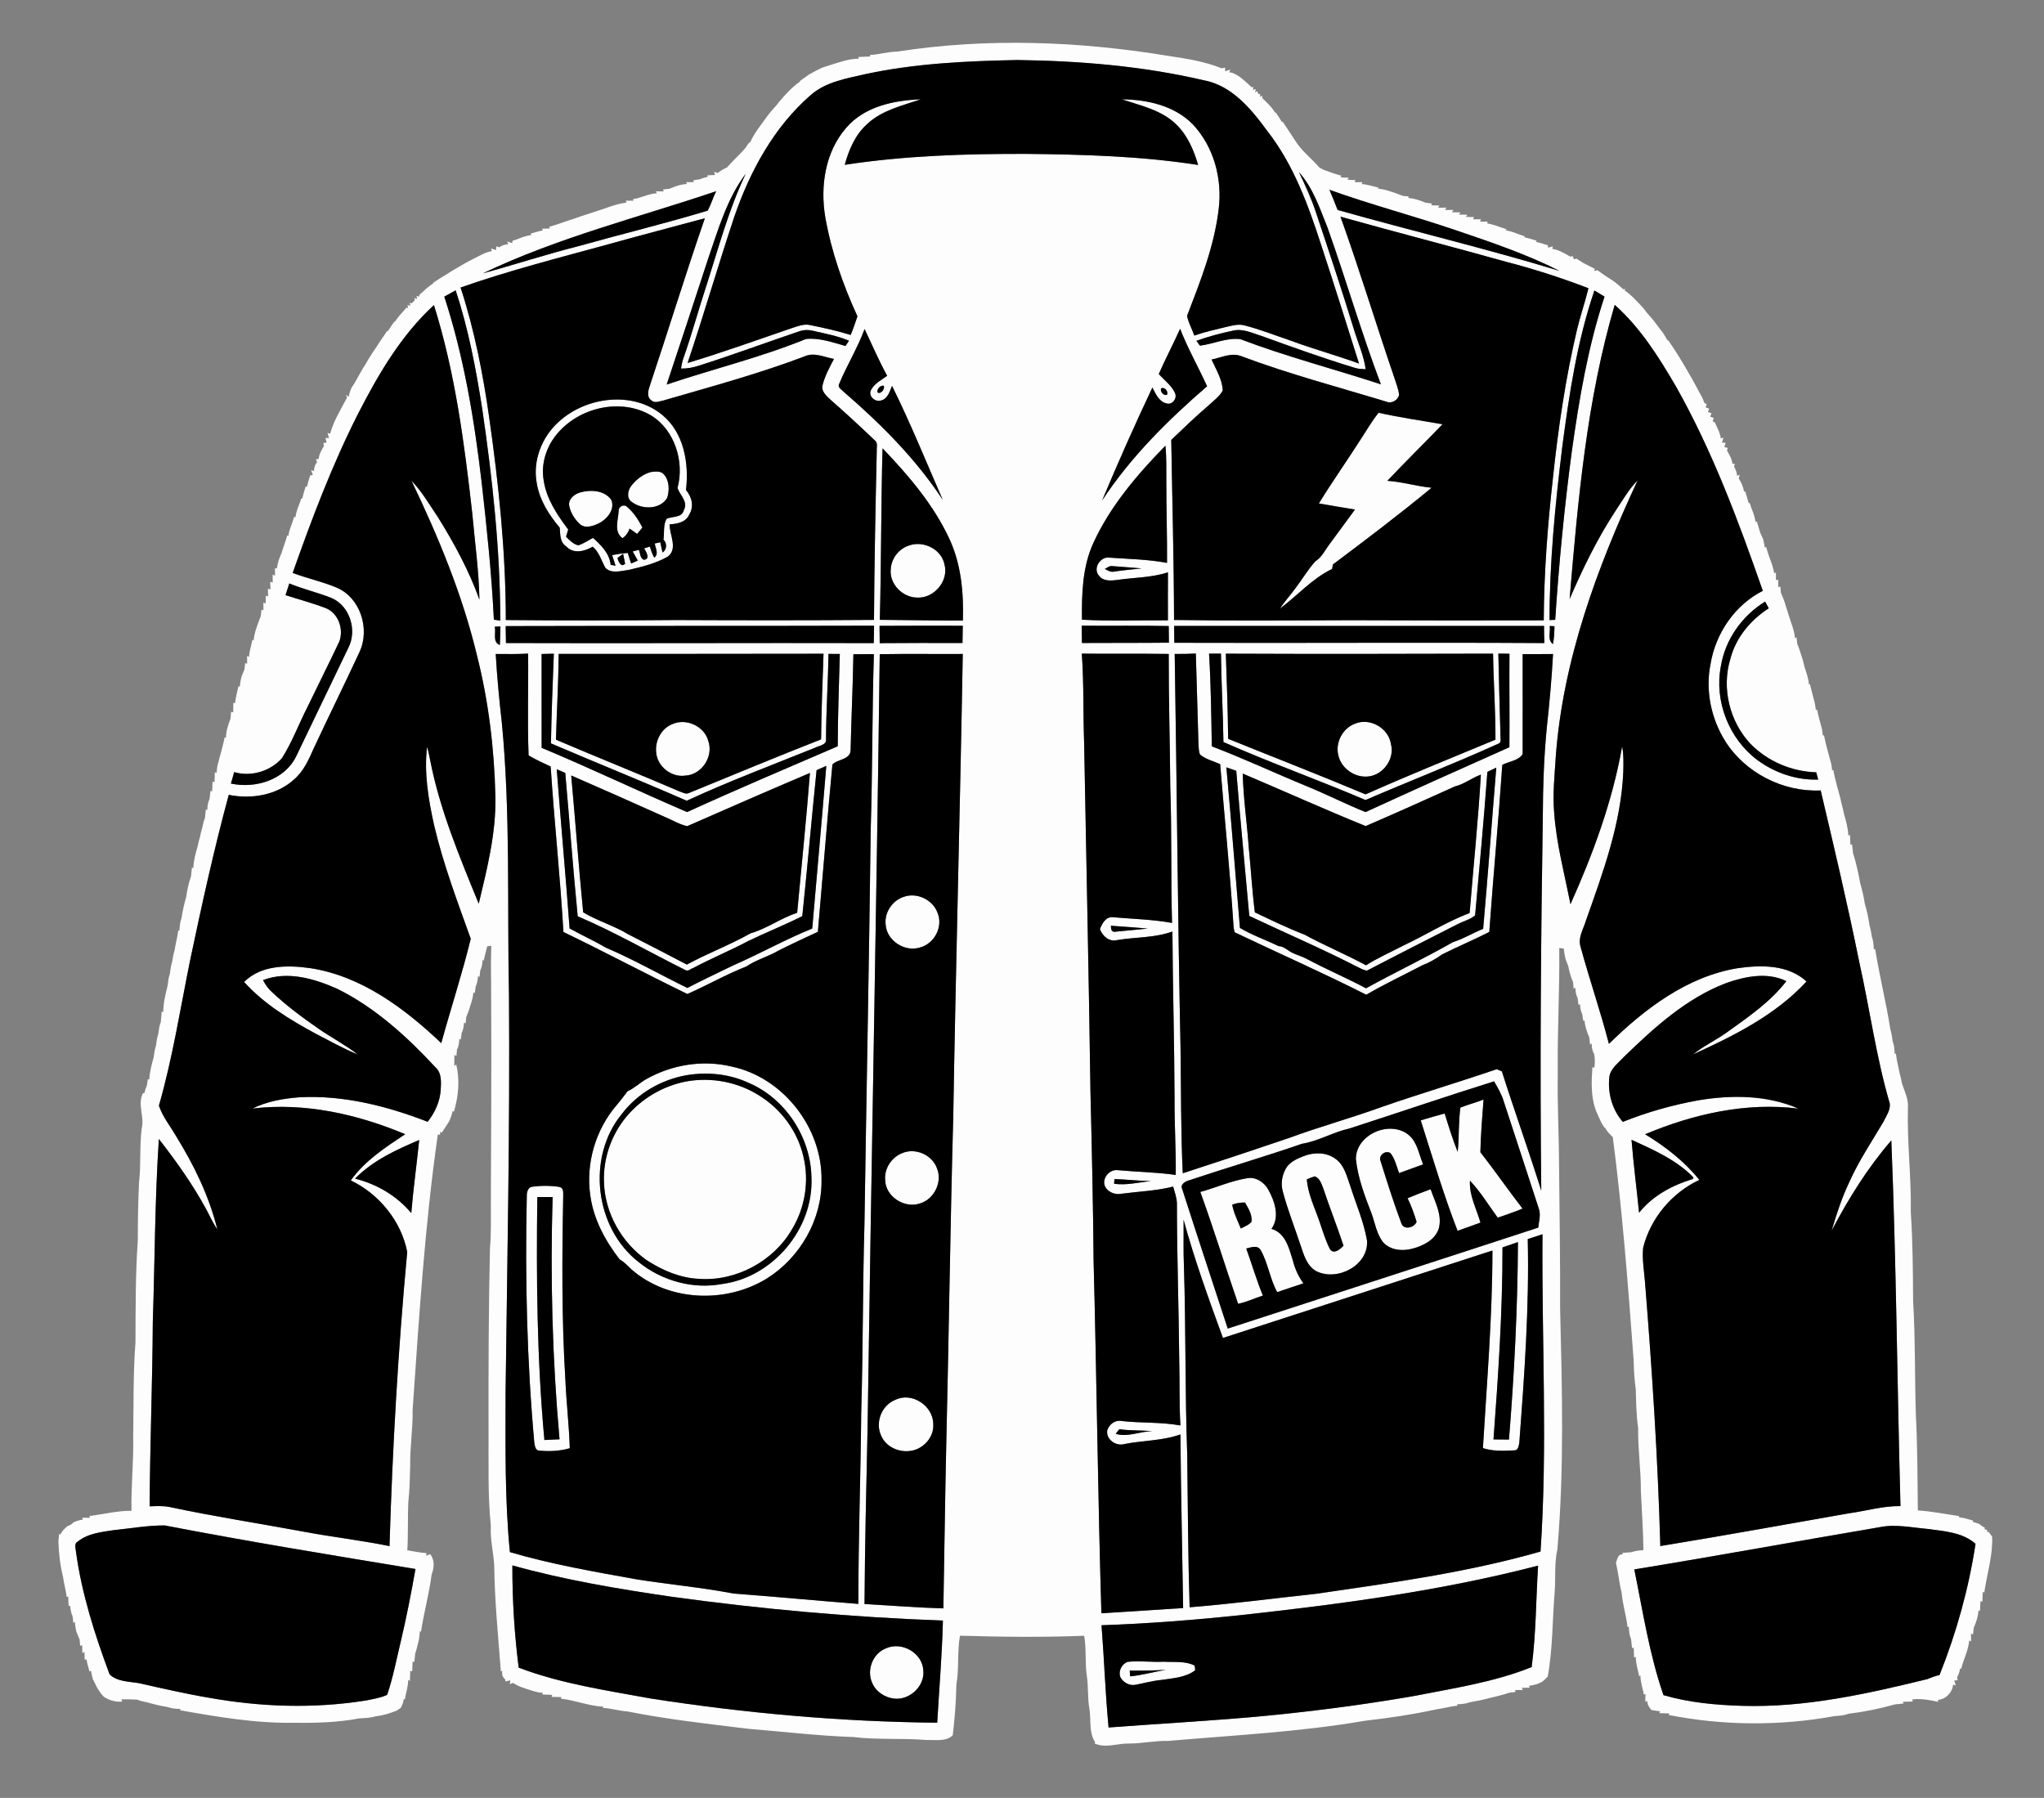 <?xml version="1.0" encoding="UTF-8"?>
<svg xmlns="http://www.w3.org/2000/svg" width="880pt" height="774pt" viewBox="0 0 880 774" version="1.1">
  <rect x="0" y="0" width="880" height="774" fill="#808080" stroke="none"/>
  <g id="#fdfdfdff">
    <path fill="#fdfdfd" opacity="1.00" d=" M 386.28 22.21 C 425.12 16.18 464.99 17.73 503.69 24.18 C 511.22 25.29 518.88 26.55 525.98 29.40 C 526.36 29.33 527.10 29.19 527.47 29.12 L 527.43 30.69 C 528.01 30.50 529.17 30.12 529.74 29.93 L 529.19 31.13 C 530.94 31.23 532.37 32.19 533.78 33.12 C 535.56 34.48 537.24 35.97 538.84 37.55 L 539.64 37.49 L 539.42 38.71 L 540.69 38.35 L 540.33 39.68 L 541.28 39.25 L 541.66 40.30 L 542.71 40.69 L 542.28 41.61 L 543.60 41.31 L 543.37 42.15 C 545.37 44.13 547.55 46.02 548.95 48.51 L 549.25 48.41 C 550.16 49.79 551.12 51.15 551.94 52.60 L 552.20 52.37 C 554.12 55.16 555.97 57.99 557.81 60.84 C 560.53 65.16 564.72 68.22 567.98 72.09 C 568.45 72.35 569.40 72.86 569.87 73.12 C 572.39 74.03 574.91 74.95 577.50 75.65 C 577.42 75.83 577.24 76.19 577.16 76.37 C 578.03 76.40 579.78 76.47 580.65 76.51 L 580.13 77.37 C 580.99 77.41 582.71 77.49 583.58 77.54 L 583.23 78.44 C 584.07 78.44 585.76 78.43 586.61 78.43 L 586.16 79.23 C 588.67 79.40 591.06 80.21 593.50 80.77 L 593.26 81.23 C 595.82 81.38 598.23 82.28 600.65 83.09 C 601.71 83.44 602.76 83.84 603.81 84.29 C 604.48 84.36 605.84 84.52 606.52 84.59 L 606.28 85.20 C 608.82 85.42 611.28 86.21 613.62 87.23 C 614.33 87.33 615.76 87.54 616.47 87.64 L 616.25 88.37 C 617.12 88.40 618.86 88.46 619.72 88.49 L 619.13 89.41 C 620.03 89.41 621.82 89.39 622.72 89.39 L 622.10 90.40 C 623.01 90.39 624.84 90.38 625.75 90.37 L 625.07 91.37 C 626.00 91.38 627.85 91.42 628.78 91.44 L 628.05 92.37 C 628.97 92.39 630.80 92.42 631.71 92.44 L 631.13 93.39 C 632.00 93.40 633.73 93.42 634.60 93.44 L 634.18 94.41 C 635.04 94.40 636.75 94.40 637.61 94.40 L 637.19 95.39 C 638.03 95.40 639.70 95.42 640.54 95.44 L 640.23 96.15 C 641.47 96.38 642.70 96.69 643.92 97.09 C 645.46 97.65 647.01 98.20 648.61 98.66 L 648.18 99.14 C 649.45 99.34 650.70 99.66 651.91 100.11 C 653.39 100.69 654.88 101.25 656.41 101.71 L 656.36 102.18 C 658.10 102.53 659.80 103.10 661.52 103.59 L 661.32 104.15 C 663.04 104.50 664.71 105.09 666.41 105.60 L 666.46 106.63 C 666.98 106.49 668.02 106.21 668.54 106.07 L 668.31 107.17 C 671.12 107.55 673.60 109.04 675.99 110.47 L 677.09 110.29 C 677.22 110.62 677.48 111.30 677.61 111.63 L 678.73 111.35 C 679.70 111.99 680.71 112.61 681.71 113.24 C 683.34 114.05 684.96 114.92 686.60 115.73 L 686.43 116.74 L 687.66 116.30 C 689.01 117.28 690.40 118.22 691.78 119.17 C 692.81 119.80 693.83 120.46 694.85 121.13 C 696.24 122.17 697.56 123.32 698.84 124.53 L 699.71 124.42 L 699.44 125.05 C 701.95 126.64 703.93 128.89 706.00 131.00 C 706.60 131.69 707.22 132.38 707.85 133.07 C 708.07 133.38 708.52 134.00 708.75 134.31 C 710.13 135.91 711.58 137.46 712.83 139.18 C 713.80 140.54 714.84 141.85 715.88 143.18 C 716.59 144.30 717.28 145.43 717.93 146.61 L 718.18 146.43 C 720.14 149.31 722.09 152.20 723.85 155.21 C 724.89 156.87 725.86 158.56 726.83 160.27 C 729.00 163.79 730.80 167.53 732.85 171.13 C 733.10 171.73 733.59 172.93 733.83 173.53 C 734.07 173.63 734.55 173.83 734.79 173.93 L 734.32 175.38 C 734.69 175.51 735.45 175.78 735.82 175.91 L 735.32 177.39 C 735.70 177.52 736.46 177.77 736.84 177.89 L 736.28 179.38 C 736.66 179.51 737.43 179.77 737.81 179.90 L 737.33 181.35 C 737.57 181.48 738.05 181.73 738.29 181.86 C 739.28 184.11 740.55 186.30 740.86 188.79 L 742.02 188.34 C 741.86 188.90 741.52 190.01 741.36 190.57 L 742.92 190.61 C 742.78 191.08 742.51 192.01 742.38 192.48 C 742.74 192.56 743.45 192.73 743.81 192.81 L 743.53 194.02 C 744.58 195.77 745.64 197.58 745.86 199.66 L 746.83 199.63 C 746.78 199.96 746.67 200.63 746.61 200.96 C 747.32 202.14 747.74 203.43 747.87 204.83 L 748.98 204.35 C 748.88 204.76 748.69 205.59 748.59 206.01 C 749.69 207.69 750.49 209.56 750.85 211.55 L 751.41 211.65 C 751.89 213.30 752.45 214.93 752.85 216.61 L 753.31 216.53 C 753.74 218.07 754.31 219.57 754.93 221.06 C 755.32 222.28 755.63 223.52 755.86 224.79 L 756.36 224.44 C 756.82 226.01 757.34 227.56 757.76 229.15 C 758.21 230.13 758.65 231.11 759.08 232.11 C 759.38 233.33 759.63 234.57 759.84 235.83 L 760.37 235.42 C 761.08 238.04 761.97 240.60 762.95 243.14 C 763.31 244.31 763.60 245.51 763.84 246.72 L 764.60 246.55 C 764.60 247.34 764.59 248.91 764.59 249.70 L 765.58 249.58 C 765.58 250.37 765.59 251.93 765.59 252.71 L 766.51 252.58 C 766.56 253.22 766.66 254.50 766.71 255.15 C 767.15 256.13 767.57 257.13 767.96 258.15 C 768.33 259.15 768.65 260.17 768.93 261.22 C 769.30 262.26 769.63 263.32 769.93 264.40 C 770.98 267.82 772.48 271.16 772.81 274.76 L 773.48 274.39 C 773.55 275.08 773.68 276.45 773.75 277.14 C 774.19 278.20 774.60 279.29 774.97 280.39 C 775.70 282.62 776.43 284.85 776.90 287.16 C 777.71 289.61 778.60 292.07 778.80 294.67 L 779.25 294.52 C 779.73 296.79 780.41 299.02 780.96 301.29 C 781.41 302.73 781.59 304.21 781.79 305.72 L 782.30 305.45 C 782.74 307.71 783.38 309.93 783.94 312.18 C 784.47 313.62 784.63 315.13 784.76 316.66 L 785.28 316.55 C 786.00 320.17 786.99 323.73 787.96 327.30 C 788.48 328.71 788.64 330.19 788.76 331.69 L 789.29 331.45 C 789.69 333.82 790.33 336.13 790.89 338.47 C 791.30 339.73 791.61 341.01 791.97 342.31 C 792.35 343.63 792.61 344.97 792.92 346.33 C 793.32 347.65 793.58 349.00 793.88 350.37 C 794.74 353.43 795.66 356.52 795.76 359.73 L 796.49 359.43 C 796.54 360.83 796.60 362.24 796.65 363.65 L 797.38 363.54 C 797.50 364.75 797.62 365.96 797.76 367.18 C 799.12 371.42 800.06 375.79 800.86 380.17 C 801.71 383.11 802.41 386.11 802.88 389.15 C 803.76 392.15 804.45 395.21 804.86 398.32 C 805.37 399.94 805.60 401.62 805.90 403.30 C 806.55 405.03 806.65 406.88 806.72 408.73 L 807.29 408.49 C 809.14 420.10 812.07 431.53 813.85 443.15 C 814.39 444.81 814.58 446.55 814.85 448.29 C 815.50 450.01 815.65 451.83 815.73 453.67 L 816.25 453.61 C 816.55 456.54 817.37 459.38 817.89 462.28 C 818.32 463.63 818.58 465.01 818.85 466.42 C 819.98 469.84 821.73 473.26 821.41 476.96 C 821.03 491.98 822.91 506.93 822.65 521.96 C 823.52 534.62 823.56 547.32 823.65 560.00 C 824.61 576.22 824.33 592.50 824.82 608.74 C 825.53 622.55 825.55 636.41 825.68 650.24 C 831.67 650.64 837.56 651.81 843.49 652.70 L 843.33 653.19 C 845.42 653.37 847.43 654.04 849.45 654.62 L 849.36 655.18 C 850.00 655.38 851.28 655.77 851.93 655.96 C 852.76 656.63 853.65 657.24 854.59 657.78 L 854.35 658.37 L 855.47 658.57 L 855.65 659.71 L 856.18 659.42 C 856.55 659.96 857.30 661.04 857.68 661.58 C 858.01 669.74 855.42 677.61 854.29 685.61 L 853.64 685.29 C 853.58 686.71 853.52 688.13 853.47 689.57 L 852.66 689.27 C 852.58 690.69 852.51 692.12 852.44 693.56 L 851.78 693.28 C 851.66 695.90 850.80 698.41 849.75 700.80 C 849.66 701.53 849.50 702.98 849.42 703.71 L 848.58 703.18 C 848.59 704.05 848.60 705.79 848.61 706.65 L 847.80 706.21 C 847.48 710.45 845.34 714.25 844.39 718.35 C 844.25 718.36 843.98 718.38 843.84 718.39 C 843.67 719.67 843.26 720.86 842.60 721.97 C 842.65 722.32 842.75 723.01 842.80 723.36 L 841.35 723.47 C 841.51 723.99 841.82 725.04 841.98 725.56 L 840.84 725.26 C 840.63 728.50 837.68 731.62 834.40 731.78 L 834.38 732.65 C 830.72 731.82 827.03 731.18 823.27 731.61 L 823.52 732.51 C 822.09 732.55 820.68 732.58 819.27 732.62 L 819.55 733.38 C 818.31 733.49 817.09 733.61 815.89 733.74 C 809.29 735.58 802.53 736.98 795.74 737.80 C 793.82 738.56 791.73 738.63 789.72 738.81 C 766.18 743.10 741.90 742.94 718.41 738.30 L 718.70 737.65 C 717.23 737.60 715.77 737.56 714.33 737.51 L 714.77 736.74 C 713.49 736.58 712.23 736.39 710.98 736.16 C 709.97 735.04 709.19 733.73 709.17 732.19 L 708.33 732.68 C 708.36 731.82 708.41 730.11 708.44 729.25 L 707.75 729.56 C 707.22 726.79 706.25 724.10 706.25 721.25 L 705.73 721.68 C 705.21 718.88 704.22 716.16 704.26 713.29 L 703.49 713.55 C 703.43 712.13 703.39 710.71 703.37 709.31 L 702.65 709.55 C 702.50 708.24 702.36 706.95 702.22 705.67 C 701.48 703.97 701.32 702.10 701.27 700.29 L 700.71 700.52 C 700.15 695.53 698.59 690.71 698.16 685.70 C 697.11 681.46 696.75 677.07 695.69 672.83 C 696.36 671.34 696.43 669.06 698.65 669.11 L 698.52 668.53 C 699.77 668.42 701.03 668.33 702.30 668.24 C 703.99 667.66 705.75 667.46 707.54 667.35 C 707.45 658.89 706.84 650.47 706.44 642.02 C 706.52 632.95 705.12 623.96 705.28 614.89 C 704.48 609.36 704.41 603.77 704.25 598.20 C 703.69 594.16 703.41 590.09 703.36 586.01 C 700.96 553.80 698.52 521.56 694.36 489.54 C 693.12 488.29 691.75 487.10 691.06 485.44 L 690.82 485.53 C 690.50 485.04 689.87 484.06 689.56 483.57 C 688.67 481.69 687.79 479.80 686.99 477.89 C 684.89 471.95 685.14 465.59 685.58 459.40 L 686.42 459.69 C 686.66 457.69 686.74 455.68 686.30 453.70 C 685.45 452.34 685.28 450.74 685.26 449.18 L 684.57 449.72 C 684.48 448.93 684.31 447.36 684.22 446.58 C 683.22 444.26 682.37 441.85 682.20 439.32 L 681.64 439.50 C 681.54 438.79 681.33 437.38 681.22 436.67 C 680.52 435.29 680.32 433.75 680.21 432.24 L 679.58 432.63 C 679.49 431.89 679.30 430.42 679.21 429.69 C 678.48 428.31 678.30 426.74 678.23 425.22 L 677.50 425.64 C 677.44 424.94 677.32 423.54 677.25 422.84 C 676.30 420.58 675.58 418.23 675.16 415.82 C 674.71 414.80 674.32 413.77 673.98 412.73 C 673.63 411.27 673.38 409.80 673.22 408.32 C 672.74 408.27 671.78 408.19 671.30 408.15 C 671.52 426.11 670.44 444.03 670.67 461.99 C 670.41 475.33 671.19 488.63 671.22 501.96 C 671.41 522.30 671.76 542.64 671.67 562.99 C 672.52 597.62 673.49 632.41 670.50 666.96 C 669.16 672.89 669.76 678.99 669.36 685.01 C 668.33 697.25 668.55 709.62 666.35 721.74 C 665.59 722.54 664.81 723.32 663.96 724.01 C 663.44 724.25 662.40 724.73 661.88 724.97 C 660.68 725.32 659.46 725.59 658.23 725.80 L 658.64 726.56 C 657.77 726.58 656.03 726.61 655.15 726.62 L 655.63 727.55 C 654.78 727.56 653.09 727.57 652.25 727.58 L 652.51 728.38 C 651.79 728.48 650.35 728.67 649.63 728.76 C 648.35 729.24 647.01 729.57 645.70 729.93 C 644.41 730.30 643.09 730.57 641.80 730.88 C 638.83 731.71 635.80 732.32 632.77 732.84 C 631.01 733.50 629.13 733.66 627.28 733.70 L 627.53 734.29 C 624.52 734.57 621.63 735.44 618.64 735.84 C 608.44 738.05 598.08 739.62 587.71 740.78 C 559.70 745.64 531.24 747.01 502.94 749.47 C 497.24 749.35 491.66 750.61 485.97 750.60 C 481.04 750.50 475.92 752.76 471.19 750.53 L 471.50 750.05 C 468.74 745.95 469.76 740.67 469.08 736.03 C 468.12 731.09 468.68 726.01 467.85 721.06 C 467.08 715.46 467.77 709.76 466.76 704.20 C 448.94 704.92 431.10 704.69 413.29 704.17 C 412.05 711.10 412.98 718.22 411.75 725.17 C 411.62 732.48 411.06 739.77 410.18 747.04 C 407.30 749.92 402.71 748.92 399.02 749.09 C 388.49 748.19 377.88 749.08 367.38 747.80 C 352.20 747.30 337.12 745.48 321.99 744.24 C 304.71 742.11 287.33 740.22 270.24 736.80 C 266.65 736.57 263.20 735.45 259.61 735.27 L 259.67 734.73 C 253.47 734.42 247.63 731.96 241.49 731.29 L 241.71 730.61 C 240.29 730.57 238.87 730.54 237.45 730.51 L 237.75 729.65 C 236.32 729.59 234.90 729.54 233.48 729.48 L 233.73 728.77 C 231.09 728.68 228.63 727.69 226.15 726.90 C 224.34 726.30 222.50 725.64 220.96 724.51 C 220.60 724.63 219.88 724.88 219.52 725.00 L 219.68 723.41 C 219.16 723.52 218.12 723.74 217.60 723.85 L 217.51 722.98 C 216.39 722.09 215.97 720.88 216.25 719.34 L 215.63 719.45 C 214.47 704.29 212.95 689.17 212.78 673.96 C 212.47 668.27 210.98 662.71 211.32 656.98 C 209.98 643.69 210.41 630.30 210.33 616.96 C 210.27 590.33 210.35 563.70 210.95 537.07 C 211.55 530.71 211.27 524.32 211.33 517.95 C 211.40 488.64 211.66 459.34 211.45 430.03 C 211.50 422.42 211.20 414.81 211.51 407.20 C 211.07 407.24 210.19 407.33 209.76 407.38 C 209.27 409.42 208.69 411.45 208.25 413.51 L 207.77 413.30 C 207.67 414.80 207.51 416.33 206.79 417.68 C 206.70 418.40 206.52 419.83 206.43 420.55 L 205.79 420.27 C 205.65 421.77 205.47 423.30 204.80 424.67 C 204.70 425.38 204.51 426.79 204.41 427.49 L 203.80 427.30 C 203.61 429.85 202.71 432.25 201.94 434.67 C 201.58 435.73 201.18 436.77 200.74 437.81 C 200.67 438.51 200.54 439.90 200.47 440.60 L 199.78 440.25 C 199.66 441.76 199.47 443.30 198.77 444.68 C 198.67 445.40 198.48 446.85 198.39 447.57 L 197.75 447.23 C 197.66 448.79 197.53 450.41 196.75 451.82 C 196.69 452.52 196.56 453.91 196.50 454.61 L 195.62 454.16 C 195.61 455.34 195.59 457.69 195.58 458.86 L 196.43 458.28 C 198.04 465.05 197.38 472.00 195.41 478.62 L 194.84 478.27 C 194.62 479.78 194.04 481.20 193.47 482.61 C 192.42 484.28 191.34 485.94 190.23 487.58 L 189.46 487.34 L 189.49 488.52 L 188.50 488.42 C 182.84 527.74 180.41 567.44 177.64 607.06 C 177.80 615.08 176.46 623.02 176.60 631.04 C 176.44 636.29 176.39 641.57 175.78 646.80 C 175.49 653.66 175.77 660.54 175.36 667.40 C 178.11 667.90 180.86 668.44 183.66 668.64 L 183.45 669.79 C 183.88 669.60 184.74 669.23 185.18 669.04 C 187.24 671.56 186.93 674.94 185.83 677.82 C 184.77 686.09 182.52 694.17 181.25 702.41 L 180.72 702.32 C 180.63 704.09 180.47 705.90 179.91 707.61 C 179.59 709.03 179.27 710.46 178.75 711.84 C 178.62 713.06 178.50 714.29 178.37 715.53 L 177.64 715.32 C 177.59 716.72 177.53 718.14 177.47 719.56 L 176.63 719.29 C 176.59 720.72 176.54 722.16 176.48 723.61 L 175.75 723.22 C 175.69 726.10 174.78 728.85 174.28 731.67 L 173.79 731.30 C 173.79 732.77 173.19 734.09 172.44 735.34 C 172.02 735.61 171.19 736.16 170.77 736.44 C 167.86 737.59 164.85 738.56 161.72 738.87 C 159.44 739.58 157.04 739.64 154.68 739.78 C 145.57 741.50 136.22 741.80 126.95 741.66 C 110.31 741.97 93.85 739.16 77.53 736.28 L 77.68 735.71 C 75.80 735.68 73.91 735.55 72.15 734.87 C 69.18 734.41 66.25 733.70 63.36 732.87 C 61.89 732.61 60.44 732.30 59.09 731.70 C 56.81 731.55 54.52 731.56 52.24 731.57 L 52.62 732.54 C 49.80 732.80 47.08 732.03 44.72 730.50 C 44.44 730.19 43.90 729.57 43.62 729.26 C 42.61 727.91 41.69 726.48 41.00 724.94 C 40.75 724.43 40.24 723.43 39.99 722.93 C 39.64 721.71 39.36 720.49 39.17 719.26 L 38.52 719.59 C 38.05 717.84 37.54 716.10 37.21 714.33 L 36.44 714.49 C 36.43 713.67 36.40 712.04 36.39 711.22 L 35.46 711.66 C 35.44 710.80 35.39 709.08 35.37 708.23 L 34.52 708.57 C 34.46 707.89 34.34 706.53 34.28 705.85 C 33.81 704.79 33.37 703.73 32.95 702.67 C 32.57 701.21 32.35 699.69 32.21 698.22 L 31.58 698.68 C 31.50 697.95 31.33 696.49 31.24 695.76 C 30.54 694.37 30.37 692.84 30.23 691.33 L 29.55 691.40 C 29.48 690.04 29.42 688.69 29.37 687.34 L 28.73 687.48 C 28.33 684.56 27.52 681.74 27.13 678.83 C 25.88 673.82 25.30 668.67 25.14 663.52 C 25.24 662.48 25.34 661.45 25.43 660.42 L 26.04 660.55 C 26.70 659.10 27.88 658.04 29.03 657.01 C 30.08 656.71 30.98 656.14 31.72 655.31 C 33.00 654.81 34.30 654.34 35.67 654.20 L 35.42 653.38 C 36.25 653.39 37.91 653.41 38.73 653.42 L 38.50 652.66 C 44.54 651.91 50.50 650.35 56.62 650.41 C 56.36 639.93 57.57 629.49 57.34 619.01 C 57.56 605.35 57.28 591.65 58.32 578.02 C 58.40 563.36 58.30 548.68 59.32 534.05 C 59.32 525.71 59.48 517.38 59.85 509.05 C 60.77 501.29 60.01 493.43 61.03 485.67 C 62.27 480.59 59.06 475.50 61.56 470.57 C 61.70 470.58 62.00 470.61 62.15 470.62 C 62.39 469.48 62.75 468.38 63.23 467.33 C 63.33 466.64 63.54 465.28 63.65 464.60 L 64.28 464.71 C 64.44 461.46 65.29 458.29 66.16 455.17 C 66.38 453.51 66.59 451.85 67.13 450.26 C 67.37 448.54 67.59 446.81 68.14 445.17 C 68.37 443.44 68.54 441.70 69.21 440.08 C 69.35 438.54 69.51 437.01 69.63 435.48 L 70.29 435.69 C 70.29 431.81 71.24 428.03 72.17 424.29 C 72.36 422.54 72.57 420.79 73.15 419.13 C 73.38 417.45 73.57 415.76 74.10 414.16 C 74.37 412.51 74.61 410.87 75.12 409.29 C 75.58 406.35 76.39 403.47 76.74 400.52 L 77.27 400.69 C 77.34 398.87 77.50 397.05 78.13 395.34 C 78.61 392.25 79.27 389.19 80.15 386.19 C 80.58 383.17 81.22 380.17 82.23 377.29 C 82.36 376.03 82.50 374.77 82.63 373.52 L 83.25 373.68 C 83.33 370.48 84.22 367.38 85.09 364.33 C 85.38 362.98 85.68 361.65 86.08 360.34 C 86.39 358.93 86.69 357.53 87.12 356.16 C 87.38 354.78 87.70 353.41 88.24 352.12 C 88.37 350.93 88.49 349.75 88.60 348.57 L 89.25 348.65 C 89.33 347.08 89.46 345.51 90.21 344.11 C 90.35 342.91 90.49 341.71 90.61 340.52 L 91.35 340.66 C 91.39 339.26 91.45 337.87 91.52 336.48 L 92.36 336.68 C 92.39 335.27 92.43 333.88 92.49 332.48 L 93.24 332.70 C 93.37 331.13 93.52 329.57 94.04 328.09 C 94.37 326.78 94.69 325.48 95.09 324.19 C 95.65 321.92 96.32 319.67 96.70 317.36 L 97.25 317.74 C 97.35 316.17 97.52 314.62 97.97 313.12 C 98.37 311.85 98.77 310.59 99.24 309.35 C 99.31 308.62 99.44 307.15 99.50 306.42 C 99.73 306.49 100.18 306.63 100.40 306.69 C 100.41 305.31 100.43 303.92 100.46 302.54 L 101.21 302.73 C 101.42 300.22 102.18 297.81 102.68 295.36 L 103.20 295.75 C 103.37 294.25 103.59 292.77 103.97 291.31 C 104.37 290.24 104.80 289.19 105.25 288.15 C 105.32 287.47 105.46 286.12 105.53 285.45 L 106.41 285.75 C 106.40 284.91 106.38 283.22 106.37 282.38 L 107.19 282.77 C 107.39 280.26 108.17 277.85 108.70 275.41 L 109.21 275.72 C 109.51 272.11 110.94 268.72 112.23 265.38 C 112.32 264.65 112.49 263.21 112.58 262.48 L 113.41 262.72 C 113.41 261.91 113.40 260.28 113.39 259.46 L 114.40 259.75 C 114.40 258.93 114.40 257.29 114.39 256.46 L 115.41 256.78 C 115.40 255.94 115.38 254.27 115.37 253.43 C 115.64 253.51 116.18 253.67 116.46 253.75 C 116.42 252.94 116.35 251.31 116.32 250.50 L 117.41 250.75 C 117.40 249.92 117.38 248.26 117.38 247.42 L 118.42 247.77 C 118.41 246.97 118.39 245.36 118.38 244.56 L 119.18 244.74 C 119.38 243.53 119.65 242.34 119.99 241.16 C 120.35 240.15 120.75 239.16 121.17 238.18 C 121.97 235.59 122.97 233.07 123.66 230.46 L 124.16 230.75 C 124.32 229.48 124.63 228.25 125.09 227.07 C 125.65 225.54 126.20 224.00 126.64 222.44 L 127.15 222.77 C 127.36 221.51 127.67 220.28 128.07 219.06 C 128.65 217.62 129.22 216.16 129.69 214.68 C 129.81 214.65 130.05 214.59 130.17 214.57 C 130.53 212.80 131.10 211.09 131.60 209.36 L 132.15 209.66 C 132.48 207.98 133.01 206.34 133.53 204.71 C 133.82 204.64 134.39 204.49 134.68 204.41 C 134.49 203.91 134.12 202.91 133.94 202.41 L 135.18 202.79 C 135.18 201.33 135.62 200.05 136.50 198.93 L 136.01 197.74 C 136.31 197.70 136.89 197.61 137.18 197.57 C 137.38 195.55 138.41 193.79 139.42 192.09 C 139.38 191.74 139.29 191.04 139.24 190.69 L 140.60 190.55 C 140.48 190.05 140.24 189.03 140.13 188.53 L 141.67 188.60 C 141.50 188.04 141.17 186.93 141.00 186.37 L 142.13 186.72 C 143.63 181.19 146.76 176.20 149.42 171.15 L 148.95 169.93 L 150.13 170.81 C 150.37 169.42 150.82 168.09 151.41 166.82 C 153.57 163.75 155.06 160.26 157.16 157.14 C 158.12 155.49 159.10 153.84 160.14 152.23 C 160.78 151.21 161.46 150.22 162.16 149.25 C 162.79 148.20 163.47 147.18 164.17 146.18 C 165.03 144.90 165.91 143.64 166.77 142.36 L 167.03 142.58 C 167.85 141.13 168.84 139.79 169.78 138.42 L 170.04 138.50 C 171.41 136.30 173.26 134.48 174.93 132.52 L 175.70 132.51 L 175.41 131.31 L 176.69 131.62 L 176.32 130.30 L 177.18 130.63 C 177.55 130.27 178.30 129.54 178.67 129.18 L 178.31 128.32 L 179.62 128.69 L 179.33 127.42 L 180.52 127.67 L 180.55 126.94 C 182.51 125.27 184.27 123.35 186.52 122.04 L 186.42 121.80 C 188.33 120.56 190.22 119.27 192.21 118.13 C 193.81 117.07 195.47 116.10 197.14 115.13 C 199.44 113.71 201.81 112.41 204.24 111.21 C 206.66 110.05 208.98 108.52 211.70 108.15 L 211.43 107.00 C 211.96 107.16 213.02 107.49 213.54 107.65 C 213.59 107.25 213.68 106.45 213.72 106.05 L 214.93 106.48 C 216.07 105.66 217.36 105.22 218.78 105.16 L 218.40 103.93 C 218.92 104.12 219.96 104.50 220.48 104.69 L 220.65 103.68 C 222.15 103.22 223.61 102.66 225.06 102.06 C 226.29 101.65 227.54 101.35 228.83 101.14 L 228.41 100.59 C 230.15 100.09 231.88 99.53 233.67 99.20 L 233.43 98.46 C 234.27 98.44 235.96 98.38 236.81 98.36 L 236.39 97.66 C 240.07 96.67 243.60 95.20 247.25 94.11 C 248.21 93.75 249.18 93.41 250.16 93.09 C 251.20 92.74 252.24 92.40 253.30 92.08 C 254.25 91.74 255.21 91.43 256.18 91.13 C 260.70 89.80 265.06 87.73 269.79 87.21 L 269.37 86.41 C 270.21 86.41 271.88 86.40 272.72 86.40 L 272.51 85.74 C 276.06 85.24 279.26 83.33 282.88 83.22 L 282.27 82.40 C 283.15 82.40 284.89 82.40 285.77 82.40 L 285.43 81.56 C 286.12 81.49 287.52 81.34 288.21 81.27 C 290.62 80.24 293.13 79.31 295.78 79.23 L 295.39 78.44 C 296.22 78.43 297.88 78.41 298.71 78.40 L 298.54 77.59 C 299.19 77.50 300.49 77.31 301.14 77.22 C 302.29 76.75 303.47 76.38 304.69 76.12 L 304.55 75.47 C 305.37 75.44 307.01 75.37 307.83 75.34 L 307.45 74.00 C 307.84 74.12 308.63 74.37 309.03 74.49 C 310.22 73.46 311.60 72.72 313.02 72.07 C 315.63 69.02 318.70 66.40 321.25 63.31 C 321.66 62.40 322.27 61.65 323.06 61.07 C 324.84 57.09 327.70 53.73 330.20 50.20 C 331.44 48.44 332.90 46.85 334.35 45.26 C 334.55 44.99 334.96 44.45 335.17 44.18 C 337.95 40.85 340.90 37.59 344.47 35.07 L 344.46 34.82 C 345.72 33.95 346.94 33.01 348.20 32.15 C 350.12 31.04 352.07 29.99 354.09 29.09 C 355.11 28.74 356.13 28.40 357.17 28.09 C 361.27 26.86 365.37 25.24 369.73 25.28 L 369.48 24.55 C 371.22 24.45 372.95 24.36 374.70 24.33 L 374.47 23.68 C 378.44 23.48 382.28 22.25 386.28 22.21 M 372.80 31.86 C 364.54 33.77 355.58 35.17 348.99 40.96 C 333.20 54.72 322.91 73.66 316.16 93.25 C 309.18 114.16 303.07 135.37 296.02 156.26 C 311.01 151.75 325.75 146.44 340.56 141.37 C 343.29 140.54 346.12 139.22 349.03 140.00 C 354.82 141.17 360.60 142.44 366.24 144.20 C 367.34 141.58 368.25 138.88 369.15 136.18 C 362.90 122.57 357.92 108.30 355.31 93.53 C 353.07 80.28 355.21 65.53 364.24 55.11 C 372.07 45.85 384.89 43.16 396.46 42.76 C 388.47 45.49 379.75 47.40 373.40 53.35 C 368.24 57.92 365.46 64.43 363.70 70.95 C 389.59 66.99 415.84 66.18 441.99 66.25 C 466.66 66.50 491.42 67.22 515.83 71.01 C 513.98 64.68 511.29 58.34 506.50 53.66 C 500.17 47.36 491.15 45.48 482.98 42.76 C 493.86 42.82 505.69 45.48 513.54 53.54 C 522.61 63.17 526.30 77.05 524.68 90.02 C 522.79 106.00 516.80 121.08 511.06 135.98 C 511.64 138.95 513.20 141.62 514.19 144.46 C 518.55 142.90 523.09 141.94 527.58 140.82 C 530.33 140.22 533.23 139.28 536.04 140.15 C 542.67 141.85 549.05 144.41 555.53 146.59 C 565.28 150.22 575.33 152.96 585.10 156.51 C 579.74 139.64 574.50 122.73 568.95 105.93 C 563.34 88.57 556.99 70.98 545.65 56.45 C 538.69 46.93 530.27 36.66 517.98 34.50 C 491.78 28.41 464.82 26.20 437.98 25.84 C 416.16 26.28 394.20 27.27 372.80 31.86 M 566.59 91.55 C 572.27 108.54 577.94 125.54 583.17 142.68 C 584.86 148.07 587.20 153.31 587.96 158.95 C 586.41 158.88 584.84 158.86 583.37 158.38 C 569.80 154.27 556.46 149.46 543.14 144.64 C 539.17 143.44 535.13 141.33 530.88 142.34 C 525.54 143.48 520.22 144.86 515.09 146.72 C 515.47 147.24 516.23 148.28 516.61 148.81 C 522.42 148.09 528.05 145.30 533.98 146.00 C 553.81 153.54 574.37 158.86 594.51 165.45 C 586.13 143.28 579.53 120.47 571.59 98.14 C 568.25 89.80 565.32 80.91 559.24 74.10 C 561.95 79.80 564.64 85.53 566.59 91.55 M 305.00 111.01 C 299.04 129.20 293.10 147.40 287.02 165.55 C 306.96 158.84 327.50 153.88 347.01 145.93 C 352.76 145.34 358.48 147.40 363.99 148.95 C 364.37 148.38 365.14 147.25 365.52 146.68 C 360.58 144.60 355.27 143.63 350.07 142.43 C 347.98 141.88 345.78 141.99 343.76 142.75 C 329.46 147.60 315.30 152.84 300.91 157.41 C 298.42 158.23 295.83 158.73 293.21 158.67 C 293.40 157.10 293.76 155.57 294.27 154.08 C 297.91 143.81 300.71 133.28 304.13 122.94 C 309.35 106.75 313.71 90.20 321.06 74.80 C 313.05 85.48 309.30 98.55 305.00 111.01 M 572.35 81.71 C 573.60 84.57 574.75 87.47 575.88 90.38 C 607.66 99.38 639.82 106.99 671.42 116.62 C 657.11 109.38 641.87 104.25 626.72 99.10 C 608.71 92.97 590.27 88.15 572.35 81.71 M 207.89 117.68 C 221.64 113.91 235.21 109.46 249.05 105.97 C 267.55 100.77 286.27 96.24 304.66 90.69 C 306.13 88.02 306.97 85.06 308.31 82.33 C 274.69 93.67 240.01 102.31 207.89 117.68 M 261.98 105.15 C 240.65 110.99 219.18 116.45 198.29 123.78 C 204.25 142.00 207.94 160.89 210.63 179.85 C 214.74 208.69 217.76 237.77 217.77 266.93 C 242.18 267.16 266.60 267.14 291.00 266.93 C 319.43 267.06 347.85 267.09 376.28 266.87 C 376.43 242.57 376.93 218.28 377.47 194.00 C 377.35 192.51 378.08 190.57 376.58 189.54 C 370.24 183.47 363.78 177.54 357.18 171.75 C 355.61 170.21 353.52 168.37 354.13 165.90 C 355.09 161.86 357.14 158.18 359.04 154.52 C 354.93 153.79 350.49 151.52 346.40 153.43 C 326.54 160.95 306.02 166.48 285.65 172.40 C 283.94 172.69 281.97 173.78 280.48 172.39 C 278.43 171.08 278.98 168.42 279.62 166.48 C 287.69 142.35 295.14 118.01 303.46 93.96 C 289.64 97.72 275.76 101.28 261.98 105.15 M 577.12 93.29 C 585.38 116.31 592.47 139.71 600.38 162.84 C 601.13 165.23 602.13 167.58 602.35 170.09 C 601.75 172.27 599.18 173.88 596.99 172.96 C 576.10 166.61 554.94 161.04 534.48 153.36 C 530.24 151.63 525.80 153.95 521.61 154.78 C 523.53 159.07 526.21 163.29 526.43 168.09 C 525.05 170.71 522.54 172.43 520.45 174.43 C 514.86 179.20 509.57 184.30 504.26 189.38 C 504.68 215.22 505.40 241.06 505.46 266.90 C 530.98 267.30 556.52 267.08 582.05 267.00 C 609.57 267.11 637.10 267.14 664.63 267.06 C 664.73 246.67 666.28 226.30 668.55 206.05 C 670.83 184.49 673.97 162.99 678.95 141.88 C 680.39 135.90 682.42 130.07 683.87 124.09 C 672.45 119.72 660.83 115.92 648.99 112.86 C 625.08 106.16 601.03 99.99 577.12 93.29 M 191.28 127.71 C 199.78 153.68 204.22 180.77 207.39 207.84 C 209.61 227.43 211.66 247.07 212.63 266.77 C 213.32 266.87 214.71 267.06 215.40 267.16 C 215.34 236.64 212.03 206.22 207.62 176.06 C 204.91 158.82 201.68 141.58 196.17 124.98 C 194.53 125.87 192.90 126.79 191.28 127.71 M 672.54 192.88 C 669.56 217.46 667.09 242.16 667.13 266.95 C 667.74 266.92 668.95 266.87 669.56 266.84 C 671.15 242.53 673.52 218.25 676.74 194.09 C 679.88 171.68 683.69 149.24 690.79 127.70 C 689.34 126.82 687.88 125.93 686.44 125.05 C 678.95 146.95 675.54 170.00 672.54 192.88 M 154.17 178.11 C 142.97 200.17 134.24 223.35 126.01 246.65 C 132.21 248.98 138.73 250.37 144.84 252.93 C 155.17 257.23 159.40 270.80 154.79 280.67 C 148.36 294.52 141.59 308.21 135.12 322.05 C 132.97 326.94 130.73 332.04 126.57 335.59 C 119.06 342.38 108.19 344.15 98.49 342.19 C 92.10 365.76 86.86 389.63 81.83 413.52 C 77.60 434.39 74.30 455.52 68.42 475.99 C 70.03 480.79 73.30 484.78 75.81 489.12 C 83.52 501.59 90.07 514.96 93.57 529.26 C 91.62 526.47 90.27 523.33 88.65 520.36 C 82.86 509.73 75.81 499.87 68.40 490.33 C 66.67 516.51 66.66 542.77 65.79 568.98 C 65.63 595.50 64.57 621.98 64.42 648.49 C 67.29 648.39 70.20 648.20 73.04 648.78 C 92.32 652.90 111.82 655.88 131.20 659.48 C 143.32 661.74 155.60 663.15 167.69 665.60 C 168.98 623.32 171.38 581.07 175.32 538.95 C 172.71 525.63 163.22 514.06 151.03 508.17 C 157.06 499.71 165.92 493.93 174.45 488.28 C 153.80 479.63 131.12 474.54 108.69 477.23 C 114.97 474.12 122.01 472.91 128.94 472.38 C 147.85 471.39 166.61 476.15 184.12 482.93 C 187.25 478.97 189.47 474.17 189.74 469.09 C 189.93 465.76 190.20 461.91 187.46 459.47 C 175.22 446.26 161.57 433.83 145.33 425.75 C 135.47 421.35 123.76 417.84 113.23 421.97 C 114.24 423.82 115.43 425.61 117.02 427.03 C 123.24 432.88 130.11 438.01 137.13 442.86 C 142.68 446.69 148.70 449.85 154.06 453.97 C 147.76 451.43 141.85 448.05 135.82 444.96 C 124.70 438.92 113.64 432.22 105.10 422.74 C 112.45 415.36 123.82 415.44 133.44 416.77 C 155.55 420.12 174.15 434.08 189.98 449.07 C 194.10 434.06 198.97 419.26 202.67 404.14 C 196.85 387.93 190.73 371.75 186.82 354.94 C 184.42 344.02 182.53 332.75 183.86 321.55 C 184.43 323.36 184.79 325.23 185.16 327.09 C 189.33 348.60 197.86 368.88 206.11 389.06 C 209.72 373.94 213.61 358.63 213.28 342.96 C 212.82 322.47 210.37 301.97 205.33 282.08 C 199.06 255.99 188.72 231.11 177.16 206.98 C 181.67 211.59 184.86 217.27 188.49 222.56 C 195.51 233.85 201.92 245.62 206.41 258.16 C 206.18 245.72 204.43 233.36 203.32 220.98 C 199.92 190.79 195.97 160.41 186.82 131.34 C 172.69 144.33 162.85 161.17 154.17 178.11 M 695.18 131.25 C 683.10 172.39 679.36 215.35 675.76 257.90 C 681.45 244.67 687.79 231.69 695.71 219.63 C 698.68 215.27 701.26 210.56 705.03 206.82 C 687.54 244.44 672.84 284.21 669.79 325.91 C 669.32 333.90 668.40 341.91 669.12 349.91 C 670.06 363.25 673.57 376.21 676.13 389.28 C 685.89 367.52 694.22 344.89 698.38 321.34 C 699.09 324.95 698.95 328.65 698.87 332.31 C 697.95 354.42 690.18 375.42 682.88 396.07 C 681.76 399.89 679.15 403.74 680.55 407.85 C 684.34 421.76 689.07 435.42 692.69 449.39 C 708.03 434.35 726.28 420.44 747.99 416.83 C 758.06 415.37 769.78 415.18 777.76 422.53 C 764.46 436.97 746.51 445.91 728.89 453.93 C 733.60 450.14 739.18 447.63 744.04 444.04 C 752.98 437.60 762.31 431.23 769.07 422.39 C 760.97 418.38 751.31 420.33 743.15 423.22 C 725.95 429.78 712.08 442.46 699.06 455.08 C 696.68 457.73 693.22 460.03 692.85 463.87 C 692.13 470.66 694.13 477.81 698.67 482.97 C 709.15 478.78 720.07 475.69 731.17 473.69 C 745.48 471.30 760.81 471.37 774.29 477.27 C 751.74 474.42 729.02 479.60 708.27 488.30 C 716.97 493.62 725.21 499.96 731.62 507.96 C 719.77 513.49 710.61 524.45 707.42 537.14 C 706.93 542.08 707.83 547.03 708.22 551.96 C 711.27 589.77 713.75 627.65 714.82 665.58 C 741.90 661.15 768.89 656.24 795.92 651.50 C 803.36 650.50 810.65 648.26 818.21 648.39 C 816.78 595.91 816.40 543.41 814.27 490.95 C 804.07 502.76 795.79 516.05 788.56 529.84 C 790.64 522.77 792.93 515.74 796.09 509.07 C 800.17 499.88 805.81 491.53 810.90 482.89 C 812.08 480.44 813.93 477.90 813.60 475.07 C 807.75 455.10 804.98 434.41 800.46 414.14 C 795.47 389.40 789.64 364.85 783.86 340.29 C 767.74 341.05 751.44 332.79 742.79 319.12 C 736.65 309.33 734.13 297.20 736.44 285.83 C 738.62 272.64 746.92 260.44 758.94 254.35 C 748.45 224.29 737.28 194.25 721.59 166.45 C 714.20 153.79 706.24 141.06 695.18 131.25 M 361.35 165.12 C 360.37 166.79 362.38 167.71 363.31 168.73 C 379.23 182.49 394.29 197.54 405.89 215.20 C 398.72 198.79 391.99 182.17 384.04 166.11 C 383.03 168.62 382.07 172.02 378.93 172.49 C 376.51 172.99 373.86 170.50 374.92 168.06 C 376.33 165.13 379.43 163.62 381.95 161.79 C 378.37 155.24 375.43 148.38 372.23 141.64 C 369.25 149.77 364.66 157.15 361.35 165.12 M 498.89 161.01 C 501.19 163.68 504.30 165.80 505.80 169.08 C 507.04 171.38 504.70 174.55 502.12 173.64 C 498.86 172.86 497.55 169.48 496.14 166.82 C 488.56 182.87 481.35 199.12 474.48 215.48 C 486.77 196.75 502.81 180.87 519.69 166.29 C 515.91 157.99 511.38 150.05 508.07 141.54 C 505.14 148.09 501.77 154.43 498.89 161.01 M 377.90 169.04 C 379.38 169.69 380.97 167.47 380.53 166.12 C 379.15 165.60 377.17 167.67 377.90 169.04 M 499.95 167.17 C 499.18 168.41 501.12 170.66 502.43 169.91 C 503.16 168.56 501.38 166.46 499.95 167.17 M 470.75 233.68 C 466.00 244.00 465.70 255.61 465.81 266.78 C 478.12 267.47 490.49 266.96 502.82 267.06 C 502.82 260.17 502.77 253.28 502.84 246.39 C 495.80 248.69 488.34 248.61 481.08 249.65 C 478.35 250.03 475.00 250.33 473.13 247.84 C 470.29 244.62 473.91 239.23 477.96 240.09 C 486.12 240.68 494.38 240.79 502.44 242.33 C 502.53 230.54 502.11 218.75 502.13 206.95 C 502.09 201.92 502.26 196.88 501.75 191.87 C 489.61 204.29 478.07 217.78 470.75 233.68 M 379.96 193.00 C 379.27 217.61 379.45 242.23 378.78 266.84 C 390.71 266.91 402.63 267.18 414.55 267.16 C 414.92 255.26 413.84 243.04 408.79 232.10 C 401.93 217.28 391.17 204.70 379.96 193.00 M 475.64 244.95 C 476.91 245.50 478.19 246.48 479.67 246.06 C 483.60 245.46 487.56 245.16 491.51 244.70 C 487.34 244.40 483.18 243.99 479.00 243.72 C 477.72 243.48 476.69 244.40 475.64 244.95 M 122.93 256.21 C 128.70 258.08 134.60 259.62 140.26 261.81 C 145.70 263.99 148.07 270.86 146.09 276.17 C 141.61 285.66 136.86 295.04 132.31 304.51 C 128.58 311.78 125.76 319.56 121.34 326.46 C 116.35 332.07 108.07 334.52 100.83 332.40 C 100.36 334.04 99.89 335.68 99.42 337.33 C 109.94 339.59 122.57 335.78 127.51 325.60 C 134.98 310.03 142.46 294.46 149.97 278.90 C 153.88 271.36 150.62 260.77 142.65 257.41 C 136.72 255.06 130.45 253.63 124.55 251.18 C 123.98 252.85 123.45 254.53 122.93 256.21 M 740.88 286.82 C 737.97 301.86 744.39 318.14 756.67 327.26 C 764.16 332.76 773.46 335.94 782.79 335.61 C 782.58 334.83 782.14 333.27 781.93 332.48 C 771.40 332.17 761.10 327.81 753.70 320.30 C 744.68 310.75 741.12 296.37 744.94 283.76 C 747.24 274.60 753.65 266.93 761.48 261.87 C 760.96 260.91 760.45 259.94 759.94 258.99 C 750.04 265.05 742.76 275.30 740.88 286.82 M 213.01 269.80 C 213.64 272.41 211.90 276.53 215.21 277.66 C 215.34 275.00 215.36 272.35 215.45 269.69 C 214.63 269.72 213.82 269.76 213.01 269.80 M 217.72 269.54 C 217.78 271.97 217.82 274.40 217.83 276.83 C 270.61 277.01 323.40 276.72 376.18 276.86 C 376.21 274.36 376.24 271.86 376.31 269.37 C 323.45 269.52 270.58 269.39 217.72 269.54 M 378.67 269.43 C 378.72 271.91 378.75 274.39 378.74 276.88 C 390.62 276.80 402.50 276.76 414.38 276.82 C 414.40 274.34 414.44 271.87 414.50 269.39 C 402.56 269.37 390.61 269.35 378.67 269.43 M 465.72 269.36 C 465.78 271.84 465.81 274.32 465.81 276.81 C 478.29 276.71 490.77 276.83 503.25 276.68 C 503.19 274.29 503.17 271.90 503.17 269.51 C 490.69 269.25 478.20 269.49 465.72 269.36 M 505.49 269.48 C 505.55 271.89 505.57 274.30 505.58 276.72 C 558.69 276.91 611.79 276.52 664.90 276.84 C 664.79 274.38 664.76 271.92 664.76 269.47 C 611.67 269.45 558.58 269.49 505.49 269.48 M 667.20 269.49 C 667.60 272.03 666.09 275.56 668.59 277.28 C 669.10 274.75 669.19 272.16 669.24 269.59 C 668.73 269.56 667.71 269.51 667.20 269.49 M 233.18 281.55 C 233.19 295.01 233.17 308.48 233.19 321.94 C 254.25 330.74 274.84 340.60 295.81 349.60 C 317.27 339.80 339.00 330.59 360.67 321.27 C 360.70 308.02 361.22 294.78 361.56 281.54 C 359.94 281.53 358.32 281.52 356.70 281.51 C 356.50 293.70 355.67 305.88 355.62 318.08 C 356.03 320.81 352.57 320.98 350.80 321.94 C 332.35 329.37 313.70 336.38 295.64 344.73 C 276.28 336.23 256.63 328.38 237.20 320.03 C 237.44 307.16 237.93 294.29 238.44 281.42 C 236.68 281.47 234.93 281.51 233.18 281.55 M 240.53 281.51 C 240.43 293.83 239.69 306.13 239.36 318.44 C 257.04 326.00 274.91 333.11 292.58 340.72 C 293.82 341.09 295.16 342.02 296.49 341.44 C 315.46 333.67 334.41 325.79 353.50 318.30 C 353.63 306.01 354.11 293.73 354.55 281.44 C 316.54 281.48 278.53 281.53 240.53 281.51 M 465.75 281.39 C 466.66 294.22 466.30 307.11 466.75 319.96 C 467.65 370.00 468.78 420.03 469.47 470.07 C 470.07 494.40 470.62 518.74 470.83 543.08 C 472.16 593.55 472.66 644.05 474.18 694.52 C 485.91 693.79 497.64 693.06 509.37 692.27 C 509.01 667.36 508.40 642.44 508.21 617.53 C 500.46 620.30 492.08 620.08 484.07 621.67 C 480.52 622.74 476.20 619.77 476.67 615.92 C 477.41 613.21 480.11 611.15 482.98 611.76 C 491.37 612.70 499.88 612.14 508.21 613.67 C 507.63 604.30 507.95 594.91 507.69 585.53 C 507.51 563.00 506.68 540.47 506.70 517.94 C 506.59 515.49 505.73 513.16 505.07 510.83 C 497.82 512.69 490.31 512.92 482.93 513.90 C 480.23 514.49 477.17 513.36 475.81 510.90 C 474.18 507.56 477.40 503.45 480.97 503.74 C 489.37 504.53 497.83 504.62 506.19 505.82 C 506.33 494.93 505.60 484.06 505.68 473.18 C 505.60 449.12 504.90 425.08 504.76 401.03 C 497.16 403.79 488.92 403.38 481.03 404.70 C 477.54 405.60 474.70 403.06 473.54 400.00 C 474.45 397.65 475.96 394.75 478.91 394.85 C 487.47 395.60 496.12 395.80 504.60 397.32 C 504.03 377.88 504.53 358.41 503.84 338.97 C 503.70 319.82 503.12 300.68 503.17 281.53 C 490.70 281.34 478.22 281.54 465.75 281.39 M 505.74 281.52 C 506.68 338.00 507.05 394.50 508.25 450.98 C 508.52 469.01 508.34 487.08 509.22 505.09 C 524.46 500.15 539.68 495.09 554.86 489.94 C 568.05 485.06 581.63 481.37 594.85 476.56 C 611.26 470.86 627.92 465.92 644.36 460.30 C 644.92 460.54 646.04 461.01 646.60 461.24 C 652.06 478.42 658.17 495.38 663.56 512.58 C 662.94 458.73 663.40 404.86 664.23 351.02 C 664.28 338.34 664.71 325.66 665.96 313.04 C 667.11 302.57 668.06 292.08 668.63 281.56 C 664.26 281.55 659.90 281.66 655.55 281.60 C 655.61 295.94 655.52 310.30 655.55 324.64 C 653.79 327.46 649.65 327.81 646.78 329.26 C 645.16 353.26 642.88 377.21 641.18 401.20 C 634.51 404.64 627.56 407.50 620.86 410.88 C 618.23 412.76 615.44 414.38 612.41 415.54 C 604.34 419.75 596.09 423.64 588.22 428.24 C 569.56 418.79 550.43 410.37 531.56 401.36 C 531.23 400.23 531.05 399.08 531.02 397.91 C 529.50 374.90 527.19 351.95 525.31 328.97 C 522.41 327.65 519.15 326.93 516.67 324.86 C 516.01 323.44 516.12 321.83 515.97 320.31 C 515.55 307.32 515.28 294.33 514.84 281.35 C 511.80 281.51 508.77 281.58 505.74 281.52 M 527.75 281.41 C 528.18 293.63 528.63 305.84 528.75 318.07 C 548.46 326.05 568.30 333.73 587.90 341.98 C 606.39 333.76 625.16 326.18 643.84 318.42 C 643.90 306.07 642.98 293.74 642.81 281.40 C 604.46 281.51 566.10 281.58 527.75 281.41 M 645.08 281.37 C 645.34 292.93 645.62 304.50 645.98 316.06 C 645.76 317.36 646.78 319.64 645.04 320.18 C 626.19 328.72 606.89 336.21 587.89 344.41 C 567.63 335.77 546.86 328.37 526.72 319.45 C 526.55 306.75 525.81 294.07 525.66 281.38 C 523.95 281.40 522.23 281.41 520.53 281.41 C 521.35 294.69 521.49 308.00 521.72 321.30 C 535.56 326.58 548.98 332.88 562.68 338.51 C 571.18 341.99 579.39 346.18 587.90 349.60 C 608.48 340.17 629.14 330.87 649.84 321.68 C 649.99 308.26 649.74 294.85 649.87 281.44 C 648.26 281.41 646.67 281.38 645.08 281.37 M 213.42 281.54 C 213.99 291.40 214.93 301.23 216.05 311.05 C 219.84 350.24 218.31 389.68 219.14 428.99 C 219.56 486.00 218.38 543.01 217.66 600.02 C 217.66 622.75 217.28 645.54 219.53 668.19 C 237.41 673.45 255.80 676.63 274.11 679.92 C 288.01 682.12 302.07 683.40 315.89 686.04 C 333.78 687.39 351.66 689.08 369.55 690.49 C 369.52 662.98 370.54 635.49 370.78 607.98 C 371.57 580.98 371.40 553.95 372.17 526.95 C 373.03 470.28 374.17 413.62 374.87 356.94 C 375.64 331.84 375.47 306.70 376.23 281.59 C 373.29 281.64 370.35 281.66 367.41 281.65 C 367.18 295.45 366.51 309.24 366.21 323.04 C 366.00 327.16 360.53 326.80 358.38 329.11 C 356.10 353.10 354.23 377.14 352.12 401.15 C 346.48 403.77 340.83 406.37 335.28 409.17 C 330.82 411.83 325.68 413.10 321.36 416.05 C 312.64 419.46 304.48 424.17 295.91 427.92 C 278.04 419.23 260.47 409.87 242.57 401.22 C 241.19 377.44 238.63 353.75 237.08 329.99 C 233.87 328.47 230.61 327.05 227.58 325.20 C 227.00 310.60 227.55 295.99 227.37 281.38 C 222.73 281.64 218.07 281.58 213.42 281.54 M 378.75 281.63 C 377.36 392.79 375.09 503.93 373.51 615.08 C 372.96 640.24 372.36 665.39 372.20 690.55 C 383.52 691.17 394.82 692.11 406.15 692.42 C 406.57 669.26 406.86 646.10 407.37 622.95 C 408.51 575.63 409.09 528.29 410.40 480.97 C 411.51 414.49 413.35 348.02 414.50 281.54 C 402.58 281.61 390.67 281.43 378.75 281.63 M 351.56 331.57 C 349.42 352.50 347.60 373.47 345.41 394.40 C 337.77 398.25 329.81 401.39 322.12 405.12 C 314.38 409.23 306.26 412.57 298.53 416.68 C 297.45 417.01 296.38 418.23 295.21 417.68 C 279.70 409.97 264.66 401.26 248.72 394.47 C 246.71 373.93 245.18 353.32 243.36 332.75 C 242.14 332.22 240.91 331.69 239.69 331.17 C 241.45 354.02 243.53 376.87 245.23 399.70 C 250.39 402.59 255.81 405.02 260.93 408.01 C 272.90 413.12 284.22 419.62 295.92 425.32 C 302.42 421.93 309.08 418.83 315.67 415.61 C 327.14 410.60 338.07 404.44 349.69 399.74 C 351.70 376.39 353.83 353.06 355.75 329.71 C 354.34 330.32 352.95 330.94 351.56 331.57 M 640.36 332.29 C 638.86 352.90 636.93 373.49 635.08 394.06 C 632.96 395.88 630.14 396.52 627.70 397.77 C 614.65 404.43 601.57 411.05 588.58 417.83 C 586.90 417.73 585.45 416.68 583.94 416.03 C 568.83 408.26 553.21 401.58 537.86 394.32 C 535.98 373.49 533.97 352.68 532.24 331.84 C 530.81 331.34 529.39 330.83 527.99 330.35 C 530.09 353.38 531.89 376.45 533.83 399.49 C 539.00 402.56 544.92 404.62 550.39 407.28 C 552.96 407.40 554.64 409.52 556.91 410.42 C 558.75 411.26 560.70 411.82 562.50 412.76 C 570.90 417.27 579.70 420.98 588.11 425.47 C 600.48 418.64 613.28 412.59 625.53 405.59 C 630.08 404.18 634.13 401.62 638.54 399.87 C 640.59 376.76 642.27 353.61 644.20 330.48 C 642.91 331.08 641.63 331.68 640.36 332.29 M 535.02 333.03 C 535.32 343.75 536.87 354.39 537.65 365.09 C 538.57 374.31 539.08 383.58 540.25 392.78 C 547.31 396.12 554.32 399.57 561.62 402.36 C 570.29 407.08 579.43 410.87 588.11 415.56 C 593.21 412.33 598.76 409.91 604.10 407.11 C 613.74 402.59 622.74 396.84 632.72 393.05 C 634.34 373.20 636.39 353.37 637.56 333.49 C 633.68 334.87 630.40 337.59 626.37 338.56 C 613.65 344.35 600.81 350.07 587.95 355.63 C 570.17 348.41 552.68 340.52 535.02 333.03 M 245.92 333.85 C 247.71 353.47 249.16 373.16 251.07 392.76 C 257.27 396.49 264.38 398.50 270.57 402.27 C 278.96 406.58 287.37 410.84 295.70 415.26 C 304.63 410.39 314.25 406.83 323.08 401.82 C 330.17 399.79 336.19 395.24 343.20 392.96 C 345.04 372.89 347.16 352.85 348.70 332.76 C 331.04 340.27 313.45 347.93 295.88 355.66 C 292.71 355.00 289.88 353.26 286.92 352.01 C 273.28 345.86 259.63 339.83 245.92 333.85 M 478.28 398.54 C 478.37 399.65 478.25 401.05 479.77 401.14 C 484.55 400.63 489.35 400.30 494.12 399.73 C 488.84 399.36 483.56 398.85 478.28 398.54 M 580.96 485.83 C 573.91 487.38 567.66 491.26 560.51 492.41 C 544.48 497.96 528.19 502.70 512.11 508.08 C 510.42 508.55 507.94 509.77 509.00 511.96 C 515.40 531.99 522.06 551.95 528.58 571.95 C 573.14 557.46 617.74 543.07 662.27 528.49 C 662.52 525.87 663.40 523.16 662.58 520.57 C 657.60 505.16 652.50 489.79 647.48 474.39 C 646.53 471.23 644.91 468.34 643.23 465.53 C 622.39 472.04 601.73 479.12 580.96 485.83 M 152.85 507.41 C 162.23 509.74 170.84 514.80 177.07 522.24 C 177.93 511.73 179.42 501.27 180.48 490.78 C 170.58 494.97 160.48 499.61 152.85 507.41 M 702.42 490.68 C 703.26 501.17 704.62 511.62 705.67 522.10 C 711.48 514.76 719.98 510.25 728.80 507.56 L 729.12 506.94 C 721.80 499.33 711.87 495.02 702.42 490.68 M 479.83 507.60 C 479.78 508.11 479.69 509.11 479.64 509.61 C 484.89 510.38 490.26 508.99 495.52 508.45 C 490.27 508.41 485.07 507.74 479.83 507.60 M 509.57 525.12 C 509.64 531.82 509.43 538.52 509.72 545.21 C 510.58 572.14 510.16 599.10 511.13 626.03 C 511.40 648.00 511.48 669.98 512.17 691.94 C 530.34 690.48 548.42 688.09 566.54 686.14 C 599.00 681.42 631.64 677.00 663.24 667.94 C 666.34 622.47 663.70 576.88 664.09 531.35 C 661.96 532.02 659.85 532.71 657.74 533.43 C 658.43 562.71 656.29 591.95 654.11 621.13 C 653.84 622.32 653.67 624.44 652.01 624.38 C 647.50 624.64 642.79 624.83 638.44 623.42 C 640.13 595.09 642.54 566.76 642.53 538.35 C 603.85 550.87 565.19 563.47 526.51 576.00 C 520.38 559.21 514.28 542.37 509.57 525.12 M 646.87 537.01 C 646.91 564.62 645.04 592.17 642.99 619.68 C 645.21 619.67 647.43 619.69 649.66 619.74 C 651.94 591.46 653.39 563.11 653.52 534.73 C 651.30 535.49 649.07 536.23 646.87 537.01 M 480.34 617.26 C 485.50 618.88 490.88 616.12 496.16 616.14 C 491.41 615.69 486.62 615.96 481.88 615.28 C 481.50 615.78 480.73 616.76 480.34 617.26 M 49.19 658.70 C 43.81 659.54 37.93 660.06 33.53 663.62 C 31.79 664.51 32.59 666.43 32.70 667.94 C 35.18 686.12 40.80 703.71 47.19 720.84 C 50.46 723.99 55.57 723.88 59.86 724.62 C 69.81 726.86 79.76 729.17 89.83 730.86 C 111.96 734.85 134.76 735.65 157.02 732.15 C 160.28 731.53 163.62 731.02 166.67 729.65 C 169.21 722.21 170.67 714.46 172.50 706.83 C 174.97 696.44 177.02 685.97 178.87 675.46 C 142.84 669.51 106.78 663.63 70.92 656.71 C 63.64 656.68 56.42 657.98 49.19 658.70 M 809.15 657.48 C 773.96 663.45 738.85 669.90 703.62 675.64 C 707.31 693.76 710.11 712.30 716.18 729.77 C 727.15 732.97 738.66 734.03 750.05 734.37 C 777.12 735.19 803.77 729.23 829.88 722.84 C 831.54 722.12 833.23 721.48 835.02 721.12 C 842.28 702.95 847.58 683.97 850.52 664.62 C 844.90 659.63 837.03 659.21 829.95 658.22 C 823.05 657.64 816.05 656.04 809.15 657.48 M 220.59 673.92 C 220.55 688.62 221.46 703.35 223.31 717.92 C 241.57 724.88 261.02 727.69 280.14 731.21 C 320.94 737.56 362.20 741.23 403.50 741.63 C 404.34 726.97 405.60 712.34 405.95 697.66 C 366.88 696.25 327.87 692.75 289.15 687.41 C 266.10 684.05 243.05 680.18 220.59 673.92 M 534.12 695.33 C 514.22 697.41 494.25 698.99 474.24 699.68 C 475.39 714.34 475.87 729.05 477.28 743.69 C 498.44 742.11 519.64 740.92 540.79 739.06 C 563.46 736.96 586.07 734.08 608.50 730.18 C 625.63 726.80 643.14 724.24 659.43 717.68 C 661.32 703.21 661.28 688.56 662.19 674.01 C 620.24 684.92 577.14 690.59 534.12 695.33 Z"></path>
    <path fill="#fdfdfd" opacity="1.00" d=" M 240.57 181.57 C 252.34 170.75 272.55 168.13 285.26 178.74 C 294.55 186.49 296.68 199.55 295.34 210.98 C 297.93 213.92 298.87 218.16 296.68 221.63 C 295.24 224.84 291.46 225.59 288.29 225.71 C 288.20 230.25 291.99 236.18 287.52 239.61 C 282.42 242.54 276.57 243.97 270.88 245.31 C 267.56 245.71 263.31 247.19 260.62 244.44 C 258.90 241.35 258.00 237.74 255.19 235.35 C 251.70 237.36 246.93 238.62 243.81 235.25 C 240.95 233.42 241.25 230.03 240.98 227.17 C 236.34 221.66 232.30 215.32 231.10 208.09 C 229.24 198.37 233.27 188.09 240.57 181.57 M 240.28 186.27 C 235.37 191.79 232.78 199.47 234.07 206.82 C 235.25 214.82 239.90 221.65 244.63 227.96 C 244.40 228.74 243.94 230.29 243.70 231.06 C 245.24 232.58 246.80 234.31 249.02 234.76 C 251.27 234.02 253.23 232.64 255.32 231.56 C 258.77 234.69 262.43 238.26 262.91 243.17 C 263.44 243.26 264.49 243.45 265.01 243.54 C 264.54 242.01 264.03 240.49 263.54 238.97 C 265.77 238.55 268.01 238.19 270.29 238.05 C 270.71 239.58 271.20 241.09 271.73 242.59 C 272.69 242.17 273.64 241.74 274.59 241.31 C 273.87 239.99 273.14 238.69 272.38 237.41 C 273.27 237.17 274.15 236.93 275.05 236.70 C 275.67 238.10 275.53 240.36 277.16 240.99 C 280.19 240.76 278.20 237.57 277.32 236.07 C 277.95 235.88 279.19 235.49 279.82 235.30 C 280.25 236.95 280.82 238.59 281.69 240.07 C 283.79 238.46 282.12 235.97 281.91 233.97 C 282.50 233.84 283.70 233.58 284.29 233.45 C 284.56 234.94 284.89 236.42 285.28 237.89 C 287.15 236.43 287.26 233.95 285.63 232.28 C 286.10 229.34 285.46 226.05 286.95 223.38 C 289.45 222.14 293.54 223.10 294.42 219.58 C 296.39 215.96 292.72 213.26 291.69 210.06 C 294.76 198.77 290.49 185.06 280.24 178.81 C 267.40 171.29 249.86 175.28 240.28 186.27 M 265.86 240.20 C 266.11 241.54 267.42 244.62 269.13 242.66 C 268.87 241.23 268.58 239.80 268.26 238.39 C 267.46 238.99 266.66 239.59 265.86 240.20 Z"></path>
    <path fill="#fdfdfd" opacity="1.00" d=" M 585.56 189.54 C 588.19 185.57 590.51 181.38 593.54 177.69 C 602.63 179.75 611.87 181.04 621.04 182.65 C 613.17 190.81 605.09 198.76 597.29 206.99 C 603.73 207.43 609.93 209.36 616.34 209.98 C 602.52 221.42 588.19 232.24 573.84 243.01 C 573.76 243.49 573.60 244.44 573.52 244.92 C 564.96 249.05 558.61 256.38 551.08 261.98 C 552.99 258.98 555.44 256.38 557.52 253.50 C 560.51 249.61 563.00 245.33 566.28 241.66 C 569.23 239.79 570.64 236.46 572.74 233.80 C 576.33 229.03 579.77 224.15 583.35 219.36 C 578.16 218.53 572.98 217.64 567.81 216.74 C 573.47 207.51 579.72 198.66 585.56 189.54 Z"></path>
    <path fill="#fdfdfd" opacity="1.00" d=" M 280.18 203.22 C 282.03 202.98 284.41 202.60 285.79 204.19 C 288.24 206.88 288.27 211.09 287.23 214.38 C 284.16 219.44 276.32 219.46 271.98 216.06 C 269.53 214.36 270.31 210.92 271.95 208.94 C 274.06 206.32 276.89 204.10 280.18 203.22 Z"></path>
    <path fill="#fdfdfd" opacity="1.00" d=" M 249.23 212.19 C 253.81 210.67 260.08 210.91 263.16 215.13 C 264.98 219.44 261.13 223.84 257.36 225.50 C 254.99 226.59 251.73 227.62 249.59 225.55 C 247.44 223.56 245.76 220.93 245.13 218.05 C 244.39 215.28 246.84 213.02 249.23 212.19 Z"></path>
    <path fill="#fdfdfd" opacity="1.00" d=" M 266.35 219.88 C 266.21 218.07 268.74 216.83 270.01 218.25 C 272.86 220.62 274.87 223.85 276.58 227.09 C 275.84 228.03 275.09 228.95 274.31 229.86 C 273.22 229.09 272.14 228.32 271.05 227.56 C 270.50 229.24 269.49 230.67 268.03 231.69 C 264.10 228.99 266.21 223.78 266.35 219.88 Z"></path>
    <path fill="#fdfdfd" opacity="1.00" d=" M 391.51 234.79 C 397.68 232.67 405.37 236.47 406.64 243.05 C 408.54 250.11 402.13 257.61 394.96 257.27 C 388.62 257.30 382.79 251.40 383.50 244.98 C 383.76 240.34 387.06 236.13 391.51 234.79 Z"></path>
    <path fill="#fdfdfd" opacity="1.00" d=" M 289.41 311.76 C 295.36 309.03 303.23 312.59 304.93 318.95 C 307.31 325.57 302.16 333.55 295.10 333.89 C 289.13 334.83 283.00 330.00 282.51 323.99 C 281.92 319.02 284.66 313.64 289.41 311.76 Z"></path>
    <path fill="#fdfdfd" opacity="1.00" d=" M 583.44 311.53 C 589.80 308.87 597.80 313.45 598.82 320.26 C 600.60 326.60 595.54 333.63 589.07 334.28 C 583.30 334.92 577.42 330.80 576.17 325.12 C 574.83 319.63 578.08 313.44 583.44 311.53 Z"></path>
    <path fill="#fdfdfd" opacity="1.00" d=" M 389.17 386.06 C 394.87 384.07 401.72 387.41 403.69 393.11 C 406.11 399.04 402.22 406.31 396.09 407.89 C 389.57 409.99 381.79 405.02 381.31 398.13 C 380.65 392.89 384.18 387.62 389.17 386.06 Z"></path>
    <path fill="#fdfdfd" opacity="1.00" d=" M 278.40 464.47 C 289.33 458.36 302.55 456.19 314.78 459.11 C 337.03 463.70 354.03 485.43 353.69 508.06 C 353.92 525.01 344.47 541.40 330.22 550.36 C 312.45 561.35 287.60 560.35 271.71 546.36 C 270.18 544.81 268.62 543.24 266.73 542.13 C 260.55 534.13 255.56 524.92 254.16 514.78 C 252.11 500.94 256.39 486.25 265.56 475.68 C 267.18 473.78 268.65 471.76 270.18 469.79 C 273.19 468.45 275.53 466.05 278.40 464.47 M 295.56 462.88 C 284.64 464.82 274.44 470.70 267.71 479.58 C 252.50 498.10 255.99 528.43 274.79 543.20 C 284.83 551.39 298.35 555.19 311.14 552.73 C 332.89 549.75 350.31 528.90 349.35 506.96 C 349.10 489.66 338.14 472.80 322.11 466.09 C 313.86 462.28 304.48 461.40 295.56 462.88 Z"></path>
    <path fill="#fdfdfd" opacity="1.00" d=" M 295.45 465.57 C 306.30 463.62 317.87 465.81 327.14 471.81 C 336.44 477.65 343.41 487.17 345.89 497.90 C 348.44 508.38 346.64 519.80 341.08 529.04 C 333.13 542.89 317.04 551.65 301.07 550.56 C 292.92 550.22 285.18 546.92 278.43 542.52 C 267.61 534.97 260.43 522.23 260.03 508.99 C 259.58 498.06 263.71 487.07 271.15 479.08 C 277.54 472.14 286.20 467.36 295.45 465.57 Z"></path>
    <path fill="#fdfdfd" opacity="1.00" d=" M 628.75 476.81 C 632.01 475.50 635.45 474.69 638.71 473.34 C 638.16 480.89 637.49 488.45 637.34 496.03 C 643.56 504.00 649.34 512.31 655.50 520.32 C 651.99 521.78 648.38 522.95 644.81 524.22 C 640.89 518.87 637.45 513.11 632.86 508.29 C 632.47 514.63 635.68 520.39 637.38 526.34 C 634.11 527.56 630.81 528.69 627.53 529.87 C 621.47 514.29 616.75 498.24 611.67 482.32 C 615.09 481.31 618.51 480.26 621.97 479.36 C 623.69 484.92 625.41 490.50 627.57 495.90 C 628.25 489.55 627.86 483.12 628.75 476.81 Z"></path>
    <path fill="#fdfdfd" opacity="1.00" d=" M 583.75 498.99 C 583.73 488.32 598.44 482.04 606.46 488.59 C 610.25 491.76 610.88 496.96 612.69 501.27 C 609.25 502.55 605.79 503.79 602.33 505.02 C 601.26 502.10 600.61 498.90 598.64 496.44 C 596.56 495.00 593.37 497.37 594.34 499.74 C 597.15 508.70 599.96 517.69 603.27 526.48 C 604.20 529.72 608.79 528.65 609.89 526.02 C 608.82 522.54 607.62 519.10 606.01 515.84 C 609.27 514.44 612.59 513.19 615.93 511.96 C 617.76 517.39 621.04 522.99 619.44 528.90 C 617.81 533.85 612.66 536.37 607.96 537.59 C 603.65 538.74 598.34 538.20 595.31 534.61 C 592.69 531.09 591.99 526.63 590.55 522.58 C 587.60 514.95 584.61 507.16 583.75 498.99 Z"></path>
    <path fill="#fdfdfd" opacity="1.00" d=" M 388.38 496.45 C 394.08 493.95 401.42 497.19 403.43 503.06 C 405.82 508.96 402.11 516.35 396.02 518.10 C 389.41 520.37 381.22 515.14 381.10 508.01 C 380.62 503.09 383.84 498.22 388.38 496.45 Z"></path>
    <path fill="#fdfdfd" opacity="1.00" d=" M 561.45 497.65 C 565.83 495.98 571.10 496.00 574.98 498.89 C 578.87 501.66 579.89 506.60 581.42 510.84 C 583.88 518.54 587.17 526.06 588.54 534.06 C 589.33 544.79 575.67 551.77 566.71 547.25 C 562.57 544.98 561.29 540.09 559.88 535.96 C 557.35 528.33 554.39 520.84 552.32 513.08 C 551.22 509.41 552.01 505.32 554.15 502.20 C 555.97 499.89 558.77 498.67 561.45 497.65 M 562.62 507.71 C 563.01 512.82 564.98 517.62 566.79 522.36 C 568.78 527.41 570.08 532.75 572.50 537.63 C 574.19 540.31 576.94 537.80 578.43 536.29 C 575.67 527.98 572.45 519.83 569.67 511.53 C 568.91 509.57 568.21 507.20 566.03 506.42 C 564.87 506.79 563.73 507.22 562.62 507.71 Z"></path>
    <path fill="#fdfdfd" opacity="1.00" d=" M 516.77 513.14 C 523.52 511.29 529.98 508.34 536.93 507.23 C 540.66 506.56 544.22 508.90 546.00 512.07 C 548.79 517.14 551.12 523.79 547.41 529.04 C 553.43 530.77 554.95 537.33 556.59 542.56 C 557.44 546.13 559.00 549.49 561.14 552.49 C 557.36 553.69 553.63 555.03 549.87 556.27 C 546.74 550.59 545.97 543.93 542.82 538.28 C 541.50 535.85 538.62 536.98 536.55 537.50 C 538.97 544.24 540.99 551.11 543.70 557.74 C 540.14 558.90 536.71 560.55 533.05 561.29 C 527.51 545.29 522.56 529.06 516.77 513.14 M 530.50 518.62 C 531.16 522.23 532.84 525.50 534.20 528.87 C 535.79 528.00 537.65 527.41 538.83 525.95 C 539.13 522.89 537.47 520.20 535.99 517.69 C 534.10 517.67 532.25 517.94 530.50 518.62 Z"></path>
    <path fill="#fdfdfd" opacity="1.00" d=" M 226.80 514.95 C 226.77 513.36 227.18 511.30 229.00 510.90 C 232.93 510.38 236.99 510.37 240.91 510.99 C 242.82 511.49 242.43 513.51 242.48 515.04 C 241.97 541.36 241.80 567.73 243.41 594.02 C 243.83 603.85 245.01 613.63 245.31 623.46 C 240.97 624.75 236.34 624.92 231.87 624.47 C 230.39 624.10 230.26 622.34 230.04 621.14 C 226.84 585.85 226.03 550.37 226.80 514.95 M 231.33 515.32 C 230.87 550.21 231.17 585.16 234.38 619.93 C 236.56 619.82 238.73 619.73 240.90 619.63 C 237.78 584.96 236.89 550.12 237.92 515.32 C 235.72 515.33 233.53 515.33 231.33 515.32 Z"></path>
    <path fill="#fdfdfd" opacity="1.00" d=" M 385.43 602.65 C 392.54 599.12 401.68 605.12 401.79 612.91 C 402.29 618.97 397.05 624.41 391.09 624.71 C 386.23 625.11 380.99 622.43 379.22 617.73 C 376.78 612.10 379.69 604.90 385.43 602.65 Z"></path>
    <path fill="#fdfdfd" opacity="1.00" d=" M 381.49 709.60 C 388.20 706.57 397.06 711.55 397.51 719.01 C 398.28 725.80 391.69 732.02 384.98 731.26 C 380.92 730.80 377.06 728.29 375.49 724.46 C 372.97 718.98 375.79 711.72 381.49 709.60 Z"></path>
    <path fill="#fdfdfd" opacity="1.00" d=" M 485.38 715.44 C 490.54 714.86 495.80 715.66 501.01 715.38 C 505.42 715.64 510.37 714.98 514.35 717.06 C 514.40 717.56 514.52 718.56 514.57 719.06 C 510.39 722.21 504.93 722.48 499.95 723.23 C 496.24 723.57 492.65 724.59 489.00 725.28 C 486.37 725.90 483.48 724.33 482.32 721.95 C 481.39 719.43 482.95 716.41 485.38 715.44 M 486.38 719.21 C 486.43 719.83 486.52 721.07 486.56 721.69 C 491.78 721.17 496.84 719.68 502.02 718.89 C 496.81 719.17 491.60 719.26 486.38 719.21 Z"></path>
  </g>
  <g id="#000000ff">
    <path fill="#000000" opacity="1.00" d=" M 372.80 31.86 C 394.20 27.27 416.16 26.28 437.98 25.84 C 464.82 26.20 491.78 28.41 517.98 34.50 C 530.27 36.66 538.69 46.93 545.65 56.45 C 556.99 70.98 563.34 88.57 568.95 105.93 C 574.50 122.73 579.74 139.64 585.10 156.51 C 575.33 152.96 565.28 150.22 555.53 146.59 C 549.05 144.41 542.67 141.85 536.04 140.15 C 533.23 139.28 530.33 140.22 527.58 140.82 C 523.09 141.94 518.55 142.90 514.19 144.46 C 513.20 141.62 511.64 138.95 511.06 135.98 C 516.80 121.08 522.79 106.00 524.68 90.02 C 526.30 77.05 522.61 63.17 513.54 53.54 C 505.69 45.48 493.86 42.82 482.98 42.76 C 491.15 45.48 500.17 47.36 506.50 53.66 C 511.29 58.34 513.98 64.68 515.83 71.01 C 491.42 67.22 466.66 66.50 441.99 66.25 C 415.84 66.18 389.59 66.99 363.70 70.95 C 365.46 64.43 368.24 57.92 373.40 53.35 C 379.75 47.40 388.47 45.49 396.46 42.76 C 384.89 43.16 372.07 45.85 364.24 55.11 C 355.21 65.53 353.07 80.28 355.31 93.53 C 357.92 108.30 362.90 122.57 369.15 136.18 C 368.25 138.88 367.34 141.58 366.24 144.20 C 360.60 142.44 354.82 141.17 349.03 140.00 C 346.12 139.22 343.29 140.54 340.56 141.37 C 325.75 146.44 311.01 151.75 296.02 156.26 C 303.07 135.37 309.18 114.16 316.16 93.25 C 322.91 73.66 333.20 54.72 348.99 40.96 C 355.58 35.17 364.54 33.77 372.80 31.86 Z"></path>
    <path fill="#000000" opacity="1.00" d=" M 566.59 91.55 C 564.64 85.53 561.95 79.80 559.24 74.10 C 565.32 80.91 568.25 89.80 571.59 98.14 C 579.53 120.47 586.13 143.28 594.51 165.45 C 574.37 158.86 553.81 153.54 533.98 146.00 C 528.05 145.30 522.42 148.09 516.61 148.81 C 516.23 148.28 515.47 147.24 515.09 146.72 C 520.22 144.86 525.54 143.48 530.88 142.34 C 535.13 141.33 539.17 143.44 543.14 144.64 C 556.46 149.46 569.80 154.27 583.37 158.38 C 584.84 158.86 586.41 158.88 587.96 158.95 C 587.20 153.31 584.86 148.07 583.17 142.68 C 577.94 125.54 572.27 108.54 566.59 91.55 Z"></path>
    <path fill="#000000" opacity="1.00" d=" M 305.00 111.01 C 309.30 98.55 313.05 85.48 321.06 74.80 C 313.71 90.20 309.35 106.75 304.13 122.94 C 300.71 133.28 297.91 143.81 294.27 154.08 C 293.76 155.57 293.40 157.10 293.21 158.67 C 295.83 158.73 298.42 158.23 300.91 157.41 C 315.30 152.84 329.46 147.60 343.76 142.75 C 345.78 141.99 347.98 141.88 350.07 142.43 C 355.27 143.63 360.58 144.60 365.52 146.68 C 365.14 147.25 364.37 148.38 363.99 148.95 C 358.48 147.40 352.76 145.34 347.01 145.93 C 327.50 153.88 306.96 158.84 287.02 165.55 C 293.10 147.40 299.04 129.20 305.00 111.01 Z"></path>
    <path fill="#000000" opacity="1.00" d=" M 572.35 81.71 C 590.27 88.15 608.71 92.97 626.72 99.10 C 641.87 104.25 657.11 109.38 671.42 116.62 C 639.82 106.99 607.66 99.38 575.88 90.38 C 574.75 87.47 573.60 84.57 572.35 81.71 Z"></path>
    <path fill="#000000" opacity="1.00" d=" M 207.89 117.68 C 240.01 102.31 274.69 93.67 308.31 82.33 C 306.97 85.06 306.13 88.02 304.66 90.69 C 286.27 96.24 267.55 100.77 249.05 105.97 C 235.21 109.46 221.64 113.91 207.89 117.68 Z"></path>
    <path fill="#000000" opacity="1.00" d=" M 261.98 105.15 C 275.76 101.28 289.64 97.72 303.46 93.96 C 295.14 118.01 287.69 142.35 279.62 166.48 C 278.98 168.42 278.43 171.08 280.48 172.39 C 281.97 173.78 283.94 172.69 285.65 172.40 C 306.02 166.48 326.54 160.95 346.40 153.43 C 350.49 151.52 354.93 153.79 359.04 154.52 C 357.14 158.18 355.09 161.86 354.13 165.90 C 353.52 168.37 355.61 170.21 357.18 171.75 C 363.78 177.54 370.24 183.47 376.58 189.54 C 378.08 190.57 377.35 192.51 377.47 194.00 C 376.93 218.28 376.43 242.57 376.28 266.87 C 347.85 267.09 319.43 267.06 291.00 266.93 C 266.60 267.14 242.18 267.16 217.77 266.93 C 217.76 237.77 214.74 208.69 210.63 179.85 C 207.94 160.89 204.25 142.00 198.29 123.78 C 219.18 116.45 240.65 110.99 261.98 105.15 M 240.57 181.57 C 233.27 188.09 229.24 198.37 231.10 208.09 C 232.30 215.32 236.34 221.66 240.98 227.17 C 241.25 230.03 240.95 233.42 243.81 235.25 C 246.93 238.62 251.70 237.36 255.19 235.35 C 258.00 237.74 258.90 241.35 260.62 244.44 C 263.31 247.19 267.56 245.71 270.88 245.31 C 276.57 243.97 282.42 242.54 287.52 239.61 C 291.99 236.18 288.20 230.25 288.29 225.71 C 291.46 225.59 295.24 224.84 296.68 221.63 C 298.87 218.16 297.93 213.92 295.34 210.98 C 296.68 199.55 294.55 186.49 285.26 178.74 C 272.55 168.13 252.34 170.75 240.57 181.57 Z"></path>
    <path fill="#000000" opacity="1.00" d=" M 577.12 93.29 C 601.03 99.99 625.08 106.16 648.99 112.86 C 660.83 115.92 672.45 119.72 683.87 124.09 C 682.42 130.07 680.39 135.90 678.95 141.88 C 673.97 162.99 670.83 184.49 668.55 206.05 C 666.28 226.30 664.73 246.67 664.63 267.06 C 637.10 267.14 609.57 267.11 582.05 267.00 C 556.52 267.08 530.98 267.30 505.46 266.90 C 505.40 241.06 504.68 215.22 504.26 189.38 C 509.57 184.30 514.86 179.20 520.45 174.43 C 522.54 172.43 525.05 170.71 526.43 168.09 C 526.21 163.29 523.53 159.07 521.61 154.78 C 525.80 153.95 530.24 151.63 534.48 153.36 C 554.94 161.04 576.10 166.61 596.99 172.96 C 599.18 173.88 601.75 172.27 602.35 170.09 C 602.13 167.58 601.13 165.23 600.38 162.84 C 592.47 139.71 585.38 116.31 577.12 93.29 M 585.56 189.54 C 579.72 198.66 573.47 207.51 567.81 216.74 C 572.98 217.64 578.16 218.53 583.35 219.36 C 579.77 224.15 576.33 229.03 572.74 233.80 C 570.64 236.46 569.23 239.79 566.28 241.66 C 563.00 245.33 560.51 249.61 557.52 253.50 C 555.44 256.38 552.99 258.98 551.08 261.98 C 558.61 256.38 564.96 249.05 573.52 244.92 C 573.60 244.44 573.76 243.49 573.84 243.01 C 588.19 232.24 602.52 221.42 616.34 209.98 C 609.93 209.36 603.73 207.43 597.29 206.99 C 605.09 198.76 613.17 190.81 621.04 182.65 C 611.87 181.04 602.63 179.75 593.54 177.69 C 590.51 181.38 588.19 185.57 585.56 189.54 Z"></path>
    <path fill="#000000" opacity="1.00" d=" M 191.28 127.71 C 192.90 126.79 194.53 125.87 196.17 124.98 C 201.68 141.58 204.91 158.82 207.62 176.06 C 212.03 206.22 215.34 236.64 215.40 267.16 C 214.71 267.06 213.32 266.87 212.63 266.77 C 211.66 247.07 209.61 227.43 207.39 207.84 C 204.22 180.77 199.78 153.68 191.28 127.71 Z"></path>
    <path fill="#000000" opacity="1.00" d=" M 672.54 192.88 C 675.54 170.00 678.95 146.95 686.44 125.05 C 687.88 125.93 689.34 126.82 690.79 127.70 C 683.69 149.24 679.88 171.68 676.74 194.09 C 673.52 218.25 671.15 242.53 669.56 266.84 C 668.95 266.87 667.74 266.92 667.13 266.95 C 667.09 242.16 669.56 217.46 672.54 192.88 Z"></path>
    <path fill="#000000" opacity="1.00" d=" M 154.17 178.11 C 162.85 161.17 172.69 144.33 186.82 131.34 C 195.97 160.41 199.92 190.79 203.32 220.98 C 204.43 233.36 206.18 245.72 206.41 258.16 C 201.92 245.62 195.51 233.85 188.49 222.56 C 184.86 217.27 181.67 211.59 177.16 206.98 C 188.72 231.11 199.06 255.99 205.33 282.08 C 210.37 301.97 212.82 322.47 213.28 342.96 C 213.61 358.63 209.72 373.94 206.11 389.06 C 197.86 368.88 189.33 348.60 185.16 327.09 C 184.79 325.23 184.43 323.36 183.86 321.55 C 182.53 332.75 184.42 344.02 186.82 354.94 C 190.73 371.75 196.85 387.93 202.67 404.14 C 198.97 419.26 194.10 434.06 189.98 449.07 C 174.15 434.08 155.55 420.12 133.44 416.77 C 123.82 415.44 112.45 415.36 105.10 422.74 C 113.64 432.22 124.70 438.92 135.82 444.96 C 141.85 448.05 147.76 451.43 154.06 453.97 C 148.70 449.85 142.68 446.69 137.13 442.86 C 130.11 438.01 123.24 432.88 117.02 427.03 C 115.43 425.61 114.24 423.82 113.23 421.97 C 123.76 417.84 135.47 421.35 145.33 425.75 C 161.57 433.83 175.22 446.26 187.46 459.47 C 190.20 461.91 189.93 465.76 189.74 469.09 C 189.47 474.17 187.25 478.97 184.12 482.93 C 166.61 476.15 147.85 471.39 128.94 472.38 C 122.01 472.91 114.97 474.12 108.69 477.23 C 131.12 474.54 153.80 479.63 174.45 488.28 C 165.92 493.93 157.06 499.71 151.03 508.17 C 163.22 514.06 172.71 525.63 175.32 538.95 C 171.38 581.07 168.98 623.32 167.69 665.60 C 155.60 663.15 143.32 661.74 131.20 659.48 C 111.82 655.88 92.32 652.90 73.04 648.78 C 70.20 648.20 67.29 648.39 64.42 648.49 C 64.57 621.98 65.63 595.50 65.79 568.98 C 66.66 542.77 66.67 516.51 68.40 490.33 C 75.81 499.87 82.86 509.73 88.65 520.36 C 90.27 523.33 91.62 526.47 93.57 529.26 C 90.07 514.96 83.52 501.59 75.81 489.12 C 73.30 484.78 70.03 480.79 68.42 475.99 C 74.30 455.52 77.60 434.39 81.83 413.52 C 86.86 389.63 92.10 365.76 98.49 342.19 C 108.19 344.15 119.06 342.38 126.57 335.59 C 130.73 332.04 132.97 326.94 135.12 322.05 C 141.59 308.21 148.36 294.52 154.79 280.67 C 159.40 270.80 155.17 257.23 144.84 252.93 C 138.73 250.37 132.21 248.98 126.01 246.65 C 134.24 223.35 142.97 200.17 154.17 178.11 Z"></path>
    <path fill="#000000" opacity="1.00" d=" M 695.18 131.25 C 706.24 141.06 714.20 153.79 721.59 166.45 C 737.28 194.25 748.45 224.29 758.94 254.35 C 746.92 260.44 738.62 272.64 736.44 285.83 C 734.13 297.20 736.65 309.33 742.79 319.12 C 751.44 332.79 767.74 341.05 783.86 340.29 C 789.64 364.85 795.47 389.40 800.46 414.14 C 804.98 434.41 807.75 455.10 813.60 475.07 C 813.93 477.90 812.08 480.44 810.90 482.89 C 805.81 491.53 800.17 499.88 796.09 509.07 C 792.93 515.74 790.64 522.77 788.56 529.84 C 795.79 516.05 804.07 502.76 814.27 490.95 C 816.40 543.41 816.78 595.91 818.21 648.39 C 810.65 648.26 803.36 650.50 795.92 651.50 C 768.89 656.24 741.90 661.15 714.82 665.58 C 713.75 627.65 711.27 589.77 708.22 551.96 C 707.83 547.03 706.93 542.08 707.42 537.14 C 710.61 524.45 719.77 513.49 731.62 507.96 C 725.21 499.96 716.97 493.62 708.27 488.30 C 729.02 479.60 751.74 474.42 774.29 477.27 C 760.81 471.37 745.48 471.30 731.17 473.69 C 720.07 475.69 709.15 478.78 698.67 482.97 C 694.13 477.81 692.13 470.66 692.85 463.87 C 693.22 460.03 696.68 457.73 699.06 455.08 C 712.08 442.46 725.95 429.78 743.15 423.22 C 751.31 420.33 760.97 418.38 769.07 422.39 C 762.31 431.23 752.98 437.60 744.04 444.04 C 739.18 447.63 733.60 450.14 728.89 453.93 C 746.51 445.91 764.46 436.97 777.76 422.53 C 769.78 415.18 758.06 415.37 747.99 416.83 C 726.28 420.44 708.03 434.35 692.69 449.39 C 689.07 435.42 684.34 421.76 680.55 407.85 C 679.15 403.74 681.76 399.89 682.88 396.07 C 690.18 375.42 697.95 354.42 698.87 332.31 C 698.95 328.65 699.09 324.95 698.38 321.34 C 694.22 344.89 685.89 367.52 676.13 389.28 C 673.57 376.21 670.06 363.25 669.12 349.91 C 668.40 341.91 669.32 333.90 669.79 325.91 C 672.84 284.21 687.54 244.44 705.03 206.82 C 701.26 210.56 698.68 215.27 695.71 219.63 C 687.79 231.69 681.45 244.67 675.76 257.90 C 679.36 215.35 683.10 172.39 695.18 131.25 Z"></path>
    <path fill="#000000" opacity="1.00" d=" M 361.35 165.12 C 364.66 157.15 369.25 149.77 372.23 141.64 C 375.43 148.38 378.37 155.24 381.95 161.79 C 379.43 163.62 376.33 165.13 374.92 168.06 C 373.86 170.50 376.51 172.99 378.93 172.49 C 382.07 172.02 383.03 168.62 384.04 166.11 C 391.99 182.17 398.72 198.79 405.89 215.20 C 394.29 197.54 379.23 182.49 363.31 168.73 C 362.38 167.71 360.37 166.79 361.35 165.12 Z"></path>
    <path fill="#000000" opacity="1.00" d=" M 498.89 161.01 C 501.77 154.43 505.14 148.09 508.07 141.54 C 511.38 150.05 515.91 157.99 519.69 166.29 C 502.81 180.87 486.77 196.75 474.48 215.48 C 481.35 199.12 488.56 182.87 496.14 166.82 C 497.55 169.48 498.86 172.86 502.12 173.64 C 504.70 174.55 507.04 171.38 505.80 169.08 C 504.30 165.80 501.19 163.68 498.89 161.01 Z"></path>
    <path fill="#000000" opacity="1.00" d=" M 377.90 169.04 C 377.17 167.67 379.15 165.60 380.53 166.12 C 380.97 167.47 379.38 169.69 377.90 169.04 Z"></path>
    <path fill="#000000" opacity="1.00" d=" M 499.95 167.17 C 501.38 166.46 503.16 168.56 502.43 169.91 C 501.12 170.66 499.18 168.41 499.95 167.17 Z"></path>
    <path fill="#000000" opacity="1.00" d=" M 240.28 186.27 C 249.86 175.28 267.40 171.29 280.24 178.81 C 290.49 185.06 294.76 198.77 291.69 210.06 C 292.72 213.26 296.39 215.96 294.42 219.58 C 293.54 223.10 289.45 222.14 286.95 223.38 C 285.46 226.05 286.10 229.34 285.63 232.28 C 287.26 233.95 287.15 236.43 285.28 237.89 C 284.89 236.42 284.56 234.94 284.29 233.45 C 283.70 233.58 282.50 233.84 281.91 233.97 C 282.12 235.97 283.79 238.46 281.69 240.07 C 280.82 238.59 280.25 236.95 279.82 235.30 C 279.19 235.49 277.95 235.88 277.32 236.07 C 278.20 237.57 280.19 240.76 277.16 240.99 C 275.53 240.36 275.67 238.10 275.05 236.70 C 274.15 236.93 273.27 237.17 272.38 237.41 C 273.14 238.69 273.87 239.99 274.59 241.31 C 273.64 241.74 272.69 242.17 271.73 242.59 C 271.20 241.09 270.71 239.58 270.29 238.05 C 268.01 238.19 265.77 238.55 263.54 238.97 C 264.03 240.49 264.54 242.01 265.01 243.54 C 264.49 243.45 263.44 243.26 262.91 243.17 C 262.43 238.26 258.77 234.69 255.32 231.56 C 253.23 232.64 251.27 234.02 249.02 234.76 C 246.80 234.31 245.24 232.58 243.70 231.06 C 243.94 230.29 244.40 228.74 244.63 227.96 C 239.90 221.65 235.25 214.82 234.07 206.82 C 232.78 199.47 235.37 191.79 240.28 186.27 M 280.18 203.22 C 276.89 204.10 274.06 206.32 271.95 208.94 C 270.31 210.92 269.53 214.36 271.98 216.06 C 276.32 219.46 284.16 219.44 287.23 214.38 C 288.27 211.09 288.24 206.88 285.79 204.19 C 284.41 202.60 282.03 202.98 280.18 203.22 M 249.23 212.19 C 246.84 213.02 244.39 215.28 245.13 218.05 C 245.76 220.93 247.44 223.56 249.59 225.55 C 251.73 227.62 254.99 226.59 257.36 225.50 C 261.13 223.84 264.98 219.44 263.16 215.13 C 260.08 210.91 253.81 210.67 249.23 212.19 M 266.35 219.88 C 266.21 223.78 264.10 228.99 268.03 231.69 C 269.49 230.67 270.50 229.24 271.05 227.56 C 272.14 228.32 273.22 229.09 274.31 229.86 C 275.09 228.95 275.84 228.03 276.58 227.09 C 274.87 223.85 272.86 220.62 270.01 218.25 C 268.74 216.83 266.21 218.07 266.35 219.88 Z"></path>
    <path fill="#000000" opacity="1.00" d=" M 470.75 233.68 C 478.07 217.78 489.61 204.29 501.75 191.87 C 502.26 196.88 502.09 201.92 502.13 206.95 C 502.11 218.75 502.53 230.54 502.44 242.33 C 494.38 240.79 486.12 240.68 477.96 240.09 C 473.91 239.23 470.29 244.62 473.13 247.84 C 475.00 250.33 478.35 250.03 481.08 249.65 C 488.34 248.61 495.80 248.69 502.84 246.39 C 502.77 253.28 502.82 260.17 502.82 267.06 C 490.49 266.96 478.12 267.47 465.81 266.78 C 465.70 255.61 466.00 244.00 470.75 233.68 Z"></path>
    <path fill="#000000" opacity="1.00" d=" M 379.96 193.00 C 391.17 204.70 401.93 217.28 408.79 232.10 C 413.84 243.04 414.92 255.26 414.55 267.16 C 402.63 267.18 390.71 266.91 378.78 266.84 C 379.45 242.23 379.27 217.61 379.96 193.00 M 391.51 234.79 C 387.06 236.13 383.76 240.34 383.50 244.98 C 382.79 251.40 388.62 257.30 394.96 257.27 C 402.13 257.61 408.54 250.11 406.64 243.05 C 405.37 236.47 397.68 232.67 391.51 234.79 Z"></path>
    <path fill="#000000" opacity="1.00" d=" M 265.86 240.20 C 266.66 239.59 267.46 238.99 268.26 238.39 C 268.58 239.80 268.87 241.23 269.13 242.66 C 267.42 244.62 266.11 241.54 265.86 240.20 Z"></path>
    <path fill="#000000" opacity="1.00" d=" M 475.64 244.95 C 476.69 244.40 477.72 243.48 479.00 243.72 C 483.18 243.99 487.34 244.40 491.51 244.70 C 487.56 245.16 483.60 245.46 479.67 246.06 C 478.19 246.48 476.91 245.50 475.64 244.95 Z"></path>
    <path fill="#000000" opacity="1.00" d=" M 122.93 256.21 C 123.45 254.53 123.98 252.85 124.55 251.18 C 130.45 253.63 136.72 255.06 142.65 257.41 C 150.62 260.77 153.88 271.36 149.97 278.90 C 142.46 294.46 134.98 310.03 127.51 325.60 C 122.57 335.78 109.94 339.59 99.42 337.33 C 99.89 335.68 100.36 334.04 100.83 332.40 C 108.07 334.52 116.35 332.07 121.34 326.46 C 125.76 319.56 128.58 311.78 132.31 304.51 C 136.86 295.04 141.61 285.66 146.09 276.17 C 148.07 270.86 145.70 263.99 140.26 261.81 C 134.60 259.62 128.70 258.08 122.93 256.21 Z"></path>
    <path fill="#000000" opacity="1.00" d=" M 740.88 286.82 C 742.76 275.30 750.04 265.05 759.94 258.99 C 760.45 259.94 760.96 260.91 761.48 261.87 C 753.65 266.93 747.24 274.60 744.94 283.76 C 741.12 296.37 744.68 310.75 753.70 320.30 C 761.10 327.81 771.40 332.17 781.93 332.48 C 782.14 333.27 782.58 334.83 782.79 335.61 C 773.46 335.94 764.16 332.76 756.67 327.26 C 744.39 318.14 737.97 301.86 740.88 286.82 Z"></path>
    <path fill="#000000" opacity="1.00" d=" M 213.01 269.80 C 213.82 269.76 214.63 269.72 215.45 269.69 C 215.36 272.35 215.34 275.00 215.21 277.66 C 211.90 276.53 213.64 272.41 213.01 269.80 Z"></path>
    <path fill="#000000" opacity="1.00" d=" M 217.72 269.54 C 270.58 269.39 323.45 269.52 376.31 269.37 C 376.24 271.86 376.21 274.36 376.18 276.86 C 323.40 276.72 270.61 277.01 217.83 276.83 C 217.82 274.40 217.78 271.97 217.72 269.54 Z"></path>
    <path fill="#000000" opacity="1.00" d=" M 378.67 269.43 C 390.61 269.35 402.56 269.37 414.50 269.39 C 414.44 271.87 414.40 274.34 414.38 276.82 C 402.50 276.76 390.62 276.80 378.74 276.88 C 378.75 274.39 378.72 271.91 378.67 269.43 Z"></path>
    <path fill="#000000" opacity="1.00" d=" M 465.72 269.36 C 478.20 269.49 490.69 269.25 503.17 269.51 C 503.17 271.90 503.19 274.29 503.25 276.68 C 490.77 276.83 478.29 276.71 465.81 276.81 C 465.81 274.32 465.78 271.84 465.72 269.36 Z"></path>
    <path fill="#000000" opacity="1.00" d=" M 505.49 269.48 C 558.58 269.49 611.67 269.45 664.76 269.47 C 664.76 271.92 664.79 274.38 664.90 276.84 C 611.79 276.52 558.69 276.91 505.58 276.72 C 505.57 274.30 505.55 271.89 505.49 269.48 Z"></path>
    <path fill="#000000" opacity="1.00" d=" M 667.20 269.49 C 667.71 269.51 668.73 269.56 669.24 269.59 C 669.19 272.16 669.10 274.75 668.59 277.28 C 666.09 275.56 667.60 272.03 667.20 269.49 Z"></path>
    <path fill="#000000" opacity="1.00" d=" M 233.18 281.55 C 234.93 281.51 236.68 281.47 238.44 281.42 C 237.93 294.29 237.44 307.16 237.20 320.03 C 256.63 328.38 276.28 336.23 295.64 344.73 C 313.70 336.38 332.35 329.37 350.80 321.94 C 352.57 320.98 356.03 320.81 355.62 318.08 C 355.67 305.88 356.50 293.70 356.70 281.51 C 358.32 281.52 359.94 281.53 361.56 281.54 C 361.22 294.78 360.70 308.02 360.67 321.27 C 339.00 330.59 317.27 339.80 295.81 349.60 C 274.84 340.60 254.25 330.74 233.19 321.94 C 233.17 308.48 233.19 295.01 233.18 281.55 Z"></path>
    <path fill="#000000" opacity="1.00" d=" M 240.53 281.51 C 278.53 281.53 316.54 281.48 354.55 281.44 C 354.11 293.73 353.63 306.01 353.50 318.30 C 334.41 325.79 315.46 333.67 296.49 341.44 C 295.16 342.02 293.82 341.09 292.58 340.72 C 274.91 333.11 257.04 326.00 239.36 318.44 C 239.69 306.13 240.43 293.83 240.53 281.51 M 289.41 311.76 C 284.66 313.64 281.92 319.02 282.51 323.99 C 283.00 330.00 289.13 334.83 295.10 333.89 C 302.16 333.55 307.31 325.57 304.93 318.95 C 303.23 312.59 295.36 309.03 289.41 311.76 Z"></path>
    <path fill="#000000" opacity="1.00" d=" M 465.75 281.39 C 478.22 281.54 490.70 281.34 503.17 281.53 C 503.12 300.68 503.70 319.82 503.84 338.97 C 504.53 358.41 504.03 377.88 504.60 397.32 C 496.12 395.80 487.47 395.60 478.91 394.85 C 475.96 394.75 474.45 397.65 473.54 400.00 C 474.70 403.06 477.54 405.60 481.03 404.70 C 488.92 403.38 497.16 403.79 504.76 401.03 C 504.90 425.08 505.60 449.12 505.68 473.18 C 505.60 484.06 506.33 494.93 506.19 505.82 C 497.83 504.62 489.37 504.53 480.97 503.74 C 477.40 503.45 474.18 507.56 475.81 510.90 C 477.17 513.36 480.23 514.49 482.93 513.90 C 490.31 512.92 497.82 512.69 505.07 510.83 C 505.73 513.16 506.59 515.49 506.70 517.94 C 506.68 540.47 507.51 563.00 507.69 585.53 C 507.95 594.91 507.63 604.30 508.21 613.67 C 499.88 612.14 491.37 612.70 482.98 611.76 C 480.11 611.15 477.41 613.21 476.67 615.92 C 476.20 619.77 480.52 622.74 484.07 621.67 C 492.08 620.08 500.46 620.30 508.21 617.53 C 508.40 642.44 509.01 667.36 509.37 692.27 C 497.64 693.06 485.91 693.79 474.18 694.52 C 472.66 644.05 472.16 593.55 470.83 543.08 C 470.62 518.74 470.07 494.40 469.47 470.07 C 468.78 420.03 467.65 370.00 466.75 319.96 C 466.30 307.11 466.66 294.22 465.75 281.39 Z"></path>
    <path fill="#000000" opacity="1.00" d=" M 505.74 281.52 C 508.77 281.58 511.80 281.51 514.84 281.35 C 515.28 294.33 515.55 307.32 515.97 320.31 C 516.12 321.83 516.01 323.44 516.67 324.86 C 519.15 326.93 522.41 327.65 525.31 328.97 C 527.19 351.95 529.50 374.90 531.02 397.91 C 531.05 399.08 531.23 400.23 531.56 401.36 C 550.43 410.37 569.56 418.79 588.22 428.24 C 596.09 423.64 604.34 419.75 612.41 415.54 C 615.44 414.38 618.23 412.76 620.86 410.88 C 627.56 407.50 634.51 404.64 641.18 401.20 C 642.88 377.21 645.16 353.26 646.78 329.26 C 649.65 327.81 653.79 327.46 655.55 324.64 C 655.52 310.30 655.61 295.94 655.55 281.60 C 659.90 281.66 664.26 281.55 668.63 281.56 C 668.06 292.08 667.11 302.57 665.96 313.04 C 664.71 325.66 664.28 338.34 664.23 351.02 C 663.40 404.86 662.94 458.73 663.56 512.58 C 658.17 495.38 652.06 478.42 646.60 461.24 C 646.04 461.01 644.92 460.54 644.36 460.30 C 627.92 465.92 611.26 470.86 594.85 476.56 C 581.63 481.37 568.05 485.06 554.86 489.94 C 539.68 495.09 524.46 500.15 509.22 505.09 C 508.34 487.08 508.52 469.01 508.25 450.98 C 507.05 394.50 506.68 338.00 505.74 281.52 Z"></path>
    <path fill="#000000" opacity="1.00" d=" M 527.75 281.41 C 566.10 281.58 604.46 281.51 642.81 281.40 C 642.98 293.74 643.90 306.07 643.84 318.42 C 625.16 326.18 606.39 333.76 587.90 341.98 C 568.30 333.73 548.46 326.05 528.75 318.07 C 528.63 305.84 528.18 293.63 527.75 281.41 M 583.44 311.53 C 578.08 313.44 574.83 319.63 576.17 325.12 C 577.42 330.80 583.30 334.92 589.07 334.28 C 595.54 333.63 600.60 326.60 598.82 320.26 C 597.80 313.45 589.80 308.87 583.44 311.53 Z"></path>
    <path fill="#000000" opacity="1.00" d=" M 645.08 281.37 C 646.67 281.38 648.26 281.41 649.87 281.44 C 649.74 294.85 649.99 308.26 649.84 321.68 C 629.14 330.87 608.48 340.17 587.90 349.60 C 579.39 346.18 571.18 341.99 562.68 338.51 C 548.98 332.88 535.56 326.58 521.72 321.30 C 521.49 308.00 521.35 294.69 520.53 281.41 C 522.23 281.41 523.95 281.40 525.66 281.38 C 525.81 294.07 526.55 306.75 526.72 319.45 C 546.86 328.37 567.63 335.77 587.89 344.41 C 606.89 336.21 626.19 328.72 645.04 320.18 C 646.78 319.64 645.76 317.36 645.98 316.06 C 645.62 304.50 645.34 292.93 645.08 281.37 Z"></path>
    <path fill="#000000" opacity="1.00" d=" M 213.42 281.54 C 218.07 281.58 222.73 281.64 227.37 281.38 C 227.55 295.99 227.00 310.60 227.58 325.20 C 230.61 327.05 233.87 328.47 237.08 329.99 C 238.63 353.75 241.19 377.44 242.57 401.22 C 260.47 409.87 278.04 419.23 295.91 427.92 C 304.48 424.17 312.64 419.46 321.36 416.05 C 325.68 413.10 330.82 411.83 335.28 409.17 C 340.83 406.37 346.48 403.77 352.12 401.15 C 354.23 377.14 356.10 353.10 358.38 329.11 C 360.53 326.80 366.00 327.16 366.21 323.04 C 366.51 309.24 367.18 295.45 367.41 281.65 C 370.35 281.66 373.29 281.64 376.23 281.59 C 375.47 306.70 375.64 331.84 374.87 356.94 C 374.17 413.62 373.03 470.28 372.17 526.95 C 371.40 553.95 371.57 580.98 370.78 607.98 C 370.54 635.49 369.52 662.98 369.55 690.49 C 351.66 689.08 333.78 687.39 315.89 686.04 C 302.07 683.40 288.01 682.12 274.11 679.92 C 255.80 676.63 237.41 673.45 219.53 668.19 C 217.28 645.54 217.66 622.75 217.66 600.02 C 218.38 543.01 219.56 486.00 219.14 428.99 C 218.31 389.68 219.84 350.24 216.05 311.05 C 214.93 301.23 213.99 291.40 213.42 281.54 M 278.40 464.47 C 275.53 466.05 273.19 468.45 270.18 469.79 C 268.65 471.76 267.18 473.78 265.56 475.68 C 256.39 486.25 252.11 500.94 254.16 514.78 C 255.56 524.92 260.55 534.13 266.73 542.13 C 268.62 543.24 270.18 544.81 271.71 546.36 C 287.60 560.35 312.45 561.35 330.22 550.36 C 344.47 541.40 353.92 525.01 353.69 508.06 C 354.03 485.43 337.03 463.70 314.78 459.11 C 302.55 456.19 289.33 458.36 278.40 464.47 M 226.80 514.95 C 226.03 550.37 226.84 585.85 230.04 621.14 C 230.26 622.34 230.39 624.10 231.87 624.47 C 236.34 624.92 240.97 624.75 245.31 623.46 C 245.01 613.63 243.83 603.85 243.41 594.02 C 241.80 567.73 241.97 541.36 242.48 515.04 C 242.43 513.51 242.82 511.49 240.91 510.99 C 236.99 510.37 232.93 510.38 229.00 510.90 C 227.18 511.30 226.77 513.36 226.80 514.95 Z"></path>
    <path fill="#000000" opacity="1.00" d=" M 378.75 281.63 C 390.67 281.43 402.58 281.61 414.50 281.54 C 413.35 348.02 411.51 414.49 410.40 480.97 C 409.09 528.29 408.51 575.63 407.37 622.95 C 406.86 646.10 406.57 669.26 406.15 692.42 C 394.82 692.11 383.52 691.17 372.20 690.55 C 372.36 665.39 372.96 640.24 373.51 615.08 C 375.09 503.93 377.36 392.79 378.75 281.63 M 389.17 386.06 C 384.18 387.62 380.65 392.89 381.31 398.13 C 381.79 405.02 389.57 409.99 396.09 407.89 C 402.22 406.31 406.11 399.04 403.69 393.11 C 401.72 387.41 394.87 384.07 389.17 386.06 M 388.38 496.45 C 383.84 498.22 380.62 503.09 381.10 508.01 C 381.22 515.14 389.41 520.37 396.02 518.10 C 402.11 516.35 405.82 508.96 403.43 503.06 C 401.42 497.19 394.08 493.95 388.38 496.45 M 385.43 602.65 C 379.69 604.90 376.78 612.10 379.22 617.73 C 380.99 622.43 386.23 625.11 391.09 624.71 C 397.05 624.41 402.29 618.97 401.79 612.91 C 401.68 605.12 392.54 599.12 385.43 602.65 Z"></path>
    <path fill="#000000" opacity="1.00" d=" M 351.56 331.57 C 352.95 330.94 354.34 330.32 355.75 329.71 C 353.83 353.06 351.70 376.39 349.69 399.74 C 338.07 404.44 327.14 410.60 315.67 415.61 C 309.08 418.83 302.42 421.93 295.92 425.32 C 284.22 419.62 272.90 413.12 260.93 408.01 C 255.81 405.02 250.39 402.59 245.23 399.70 C 243.53 376.87 241.45 354.02 239.69 331.17 C 240.91 331.69 242.14 332.22 243.36 332.75 C 245.18 353.32 246.71 373.93 248.72 394.47 C 264.66 401.26 279.70 409.97 295.21 417.68 C 296.38 418.23 297.45 417.01 298.53 416.68 C 306.26 412.57 314.38 409.23 322.12 405.12 C 329.81 401.39 337.77 398.25 345.41 394.40 C 347.60 373.47 349.42 352.50 351.56 331.57 Z"></path>
    <path fill="#000000" opacity="1.00" d=" M 640.36 332.29 C 641.63 331.68 642.91 331.08 644.20 330.48 C 642.27 353.61 640.59 376.76 638.54 399.87 C 634.13 401.62 630.08 404.18 625.53 405.59 C 613.28 412.59 600.48 418.64 588.11 425.47 C 579.70 420.98 570.90 417.27 562.50 412.76 C 560.70 411.82 558.75 411.26 556.91 410.42 C 554.64 409.52 552.96 407.40 550.39 407.28 C 544.92 404.62 539.00 402.56 533.83 399.49 C 531.89 376.45 530.09 353.38 527.99 330.35 C 529.39 330.83 530.81 331.34 532.24 331.84 C 533.97 352.68 535.98 373.49 537.86 394.32 C 553.21 401.58 568.83 408.26 583.94 416.03 C 585.45 416.68 586.90 417.73 588.58 417.83 C 601.57 411.05 614.65 404.43 627.70 397.77 C 630.14 396.52 632.96 395.88 635.08 394.06 C 636.93 373.49 638.86 352.90 640.36 332.29 Z"></path>
    <path fill="#000000" opacity="1.00" d=" M 535.02 333.03 C 552.68 340.52 570.17 348.41 587.95 355.63 C 600.81 350.07 613.65 344.35 626.37 338.56 C 630.40 337.59 633.68 334.87 637.56 333.49 C 636.39 353.37 634.34 373.20 632.72 393.05 C 622.74 396.84 613.74 402.59 604.10 407.11 C 598.76 409.91 593.21 412.33 588.11 415.56 C 579.43 410.87 570.29 407.08 561.62 402.36 C 554.32 399.57 547.31 396.12 540.25 392.78 C 539.08 383.58 538.57 374.31 537.65 365.09 C 536.87 354.39 535.32 343.75 535.02 333.03 Z"></path>
    <path fill="#000000" opacity="1.00" d=" M 245.92 333.85 C 259.63 339.83 273.28 345.86 286.92 352.01 C 289.88 353.26 292.71 355.00 295.88 355.66 C 313.45 347.93 331.04 340.27 348.70 332.76 C 347.16 352.85 345.04 372.89 343.20 392.96 C 336.19 395.24 330.17 399.79 323.08 401.82 C 314.25 406.83 304.63 410.39 295.70 415.26 C 287.37 410.84 278.96 406.58 270.57 402.27 C 264.38 398.50 257.27 396.49 251.07 392.76 C 249.16 373.16 247.71 353.47 245.92 333.85 Z"></path>
    <path fill="#000000" opacity="1.00" d=" M 478.28 398.54 C 483.56 398.85 488.84 399.36 494.12 399.73 C 489.35 400.30 484.55 400.63 479.77 401.14 C 478.25 401.05 478.37 399.65 478.28 398.54 Z"></path>
    <path fill="#000000" opacity="1.00" d=" M 295.56 462.88 C 304.48 461.40 313.86 462.28 322.11 466.09 C 338.14 472.80 349.10 489.66 349.35 506.96 C 350.31 528.90 332.89 549.75 311.14 552.73 C 298.35 555.19 284.83 551.39 274.79 543.20 C 255.99 528.43 252.50 498.10 267.71 479.58 C 274.44 470.70 284.64 464.82 295.56 462.88 M 295.45 465.57 C 286.20 467.36 277.54 472.14 271.15 479.08 C 263.71 487.07 259.58 498.06 260.03 508.99 C 260.43 522.23 267.61 534.97 278.43 542.52 C 285.18 546.92 292.92 550.22 301.07 550.56 C 317.04 551.65 333.13 542.89 341.08 529.04 C 346.64 519.80 348.44 508.38 345.89 497.90 C 343.41 487.17 336.44 477.65 327.14 471.81 C 317.87 465.81 306.30 463.62 295.45 465.57 Z"></path>
    <path fill="#000000" opacity="1.00" d=" M 580.96 485.83 C 601.73 479.12 622.39 472.04 643.23 465.53 C 644.91 468.34 646.53 471.23 647.48 474.39 C 652.50 489.79 657.60 505.16 662.58 520.57 C 663.40 523.16 662.52 525.87 662.27 528.49 C 617.74 543.07 573.14 557.46 528.58 571.95 C 522.06 551.95 515.40 531.99 509.00 511.96 C 507.94 509.77 510.42 508.55 512.11 508.08 C 528.19 502.70 544.48 497.96 560.51 492.41 C 567.66 491.26 573.91 487.38 580.96 485.83 M 628.75 476.81 C 627.86 483.12 628.25 489.55 627.57 495.90 C 625.41 490.50 623.69 484.92 621.97 479.36 C 618.51 480.26 615.09 481.31 611.67 482.32 C 616.75 498.24 621.47 514.29 627.53 529.87 C 630.81 528.69 634.11 527.56 637.38 526.34 C 635.68 520.39 632.47 514.63 632.86 508.29 C 637.45 513.11 640.89 518.87 644.81 524.22 C 648.38 522.95 651.99 521.78 655.50 520.32 C 649.34 512.31 643.56 504.00 637.34 496.03 C 637.49 488.45 638.16 480.89 638.71 473.34 C 635.45 474.69 632.01 475.50 628.75 476.81 M 583.75 498.99 C 584.61 507.16 587.60 514.95 590.55 522.58 C 591.99 526.63 592.69 531.09 595.31 534.61 C 598.34 538.20 603.65 538.74 607.96 537.59 C 612.66 536.37 617.81 533.85 619.44 528.90 C 621.04 522.99 617.76 517.39 615.93 511.96 C 612.59 513.19 609.27 514.44 606.01 515.84 C 607.62 519.10 608.82 522.54 609.89 526.02 C 608.79 528.65 604.20 529.72 603.27 526.48 C 599.96 517.69 597.15 508.70 594.34 499.74 C 593.37 497.37 596.56 495.00 598.64 496.44 C 600.61 498.90 601.26 502.10 602.33 505.02 C 605.79 503.79 609.25 502.55 612.69 501.27 C 610.88 496.96 610.25 491.76 606.46 488.59 C 598.44 482.04 583.73 488.32 583.75 498.99 M 561.45 497.65 C 558.77 498.67 555.97 499.89 554.15 502.20 C 552.01 505.32 551.22 509.41 552.32 513.08 C 554.39 520.84 557.35 528.33 559.88 535.96 C 561.29 540.09 562.57 544.98 566.71 547.25 C 575.67 551.77 589.33 544.79 588.54 534.06 C 587.17 526.06 583.88 518.54 581.42 510.84 C 579.89 506.60 578.87 501.66 574.98 498.89 C 571.10 496.00 565.83 495.98 561.45 497.65 M 516.77 513.14 C 522.56 529.06 527.51 545.29 533.05 561.29 C 536.71 560.55 540.14 558.90 543.70 557.74 C 540.99 551.11 538.97 544.24 536.55 537.50 C 538.62 536.98 541.50 535.85 542.82 538.28 C 545.97 543.93 546.74 550.59 549.87 556.27 C 553.63 555.03 557.36 553.69 561.14 552.49 C 559.00 549.49 557.44 546.13 556.59 542.56 C 554.95 537.33 553.43 530.77 547.41 529.04 C 551.12 523.79 548.79 517.14 546.00 512.07 C 544.22 508.90 540.66 506.56 536.93 507.23 C 529.98 508.34 523.52 511.29 516.77 513.14 Z"></path>
    <path fill="#000000" opacity="1.00" d=" M 152.85 507.41 C 160.48 499.61 170.58 494.97 180.48 490.78 C 179.42 501.27 177.93 511.73 177.07 522.24 C 170.84 514.80 162.23 509.74 152.85 507.41 Z"></path>
    <path fill="#000000" opacity="1.00" d=" M 702.42 490.68 C 711.87 495.02 721.80 499.33 729.12 506.94 L 728.80 507.56 C 719.98 510.25 711.48 514.76 705.67 522.10 C 704.62 511.62 703.26 501.17 702.42 490.68 Z"></path>
    <path fill="#000000" opacity="1.00" d=" M 479.83 507.60 C 485.07 507.74 490.27 508.41 495.52 508.45 C 490.26 508.99 484.89 510.38 479.64 509.61 C 479.69 509.11 479.78 508.11 479.83 507.60 Z"></path>
    <path fill="#000000" opacity="1.00" d=" M 562.62 507.71 C 563.73 507.22 564.87 506.79 566.03 506.42 C 568.21 507.20 568.91 509.57 569.67 511.53 C 572.45 519.83 575.67 527.98 578.43 536.29 C 576.94 537.80 574.19 540.31 572.50 537.63 C 570.08 532.75 568.78 527.41 566.79 522.36 C 564.98 517.62 563.01 512.82 562.62 507.71 Z"></path>
    <path fill="#000000" opacity="1.00" d=" M 231.33 515.32 C 233.53 515.33 235.72 515.33 237.92 515.32 C 236.89 550.12 237.78 584.96 240.90 619.63 C 238.73 619.73 236.56 619.82 234.38 619.93 C 231.17 585.16 230.87 550.21 231.33 515.32 Z"></path>
    <path fill="#000000" opacity="1.00" d=" M 530.50 518.62 C 532.25 517.94 534.10 517.67 535.99 517.69 C 537.47 520.20 539.13 522.89 538.83 525.95 C 537.65 527.41 535.79 528.00 534.20 528.87 C 532.84 525.50 531.16 522.23 530.50 518.62 Z"></path>
    <path fill="#000000" opacity="1.00" d=" M 509.57 525.12 C 514.28 542.37 520.38 559.21 526.51 576.00 C 565.19 563.47 603.85 550.87 642.53 538.35 C 642.54 566.76 640.13 595.09 638.44 623.42 C 642.79 624.83 647.50 624.64 652.01 624.38 C 653.67 624.44 653.84 622.32 654.11 621.13 C 656.29 591.95 658.43 562.71 657.74 533.43 C 659.85 532.71 661.96 532.02 664.09 531.35 C 663.70 576.88 666.34 622.47 663.24 667.94 C 631.64 677.00 599.00 681.42 566.54 686.14 C 548.42 688.09 530.34 690.48 512.17 691.94 C 511.48 669.98 511.40 648.00 511.13 626.03 C 510.16 599.10 510.58 572.14 509.72 545.21 C 509.43 538.52 509.64 531.82 509.57 525.12 Z"></path>
    <path fill="#000000" opacity="1.00" d=" M 646.87 537.01 C 649.07 536.23 651.30 535.49 653.52 534.73 C 653.39 563.11 651.94 591.46 649.66 619.74 C 647.43 619.69 645.21 619.67 642.99 619.68 C 645.04 592.17 646.91 564.62 646.87 537.01 Z"></path>
    <path fill="#000000" opacity="1.00" d=" M 480.34 617.26 C 480.73 616.76 481.50 615.78 481.88 615.28 C 486.62 615.96 491.41 615.69 496.16 616.14 C 490.88 616.12 485.50 618.88 480.34 617.26 Z"></path>
    <path fill="#000000" opacity="1.00" d=" M 49.19 658.70 C 56.42 657.98 63.64 656.68 70.92 656.71 C 106.78 663.63 142.84 669.51 178.87 675.46 C 177.02 685.97 174.97 696.44 172.50 706.83 C 170.67 714.46 169.21 722.21 166.67 729.65 C 163.62 731.02 160.28 731.53 157.02 732.15 C 134.76 735.65 111.96 734.85 89.83 730.86 C 79.76 729.17 69.81 726.86 59.86 724.62 C 55.57 723.88 50.46 723.99 47.19 720.84 C 40.80 703.71 35.18 686.12 32.70 667.94 C 32.59 666.43 31.79 664.51 33.53 663.62 C 37.93 660.06 43.81 659.54 49.19 658.70 Z"></path>
    <path fill="#000000" opacity="1.00" d=" M 809.15 657.48 C 816.05 656.04 823.05 657.64 829.95 658.22 C 837.03 659.21 844.90 659.63 850.52 664.62 C 847.58 683.97 842.28 702.95 835.02 721.12 C 833.23 721.48 831.54 722.12 829.88 722.84 C 803.77 729.23 777.12 735.19 750.05 734.37 C 738.66 734.03 727.15 732.97 716.18 729.77 C 710.11 712.30 707.31 693.76 703.62 675.64 C 738.85 669.90 773.96 663.45 809.15 657.48 Z"></path>
    <path fill="#000000" opacity="1.00" d=" M 220.59 673.92 C 243.05 680.18 266.10 684.05 289.15 687.41 C 327.87 692.75 366.88 696.25 405.95 697.66 C 405.60 712.34 404.34 726.97 403.50 741.63 C 362.20 741.23 320.94 737.56 280.14 731.21 C 261.02 727.69 241.57 724.88 223.31 717.92 C 221.46 703.35 220.55 688.62 220.59 673.92 M 381.49 709.60 C 375.79 711.72 372.97 718.98 375.49 724.46 C 377.06 728.29 380.92 730.80 384.98 731.26 C 391.69 732.02 398.28 725.80 397.51 719.01 C 397.06 711.55 388.20 706.57 381.49 709.60 Z"></path>
    <path fill="#000000" opacity="1.00" d=" M 534.12 695.33 C 577.14 690.59 620.24 684.92 662.19 674.01 C 661.28 688.56 661.32 703.21 659.43 717.68 C 643.14 724.24 625.63 726.80 608.50 730.18 C 586.07 734.08 563.46 736.96 540.79 739.06 C 519.64 740.92 498.44 742.11 477.28 743.69 C 475.87 729.05 475.39 714.34 474.24 699.68 C 494.25 698.99 514.22 697.41 534.12 695.33 M 485.38 715.44 C 482.95 716.41 481.39 719.43 482.32 721.95 C 483.48 724.33 486.37 725.90 489.00 725.28 C 492.65 724.59 496.24 723.57 499.95 723.23 C 504.93 722.48 510.39 722.21 514.57 719.06 C 514.52 718.56 514.40 717.56 514.35 717.06 C 510.37 714.98 505.42 715.64 501.01 715.38 C 495.80 715.66 490.54 714.86 485.38 715.44 Z"></path>
    <path fill="#000000" opacity="1.00" d=" M 486.38 719.21 C 491.60 719.26 496.81 719.17 502.02 718.89 C 496.84 719.68 491.78 721.17 486.56 721.69 C 486.52 721.07 486.43 719.83 486.38 719.21 Z"></path>
  </g>
</svg>
